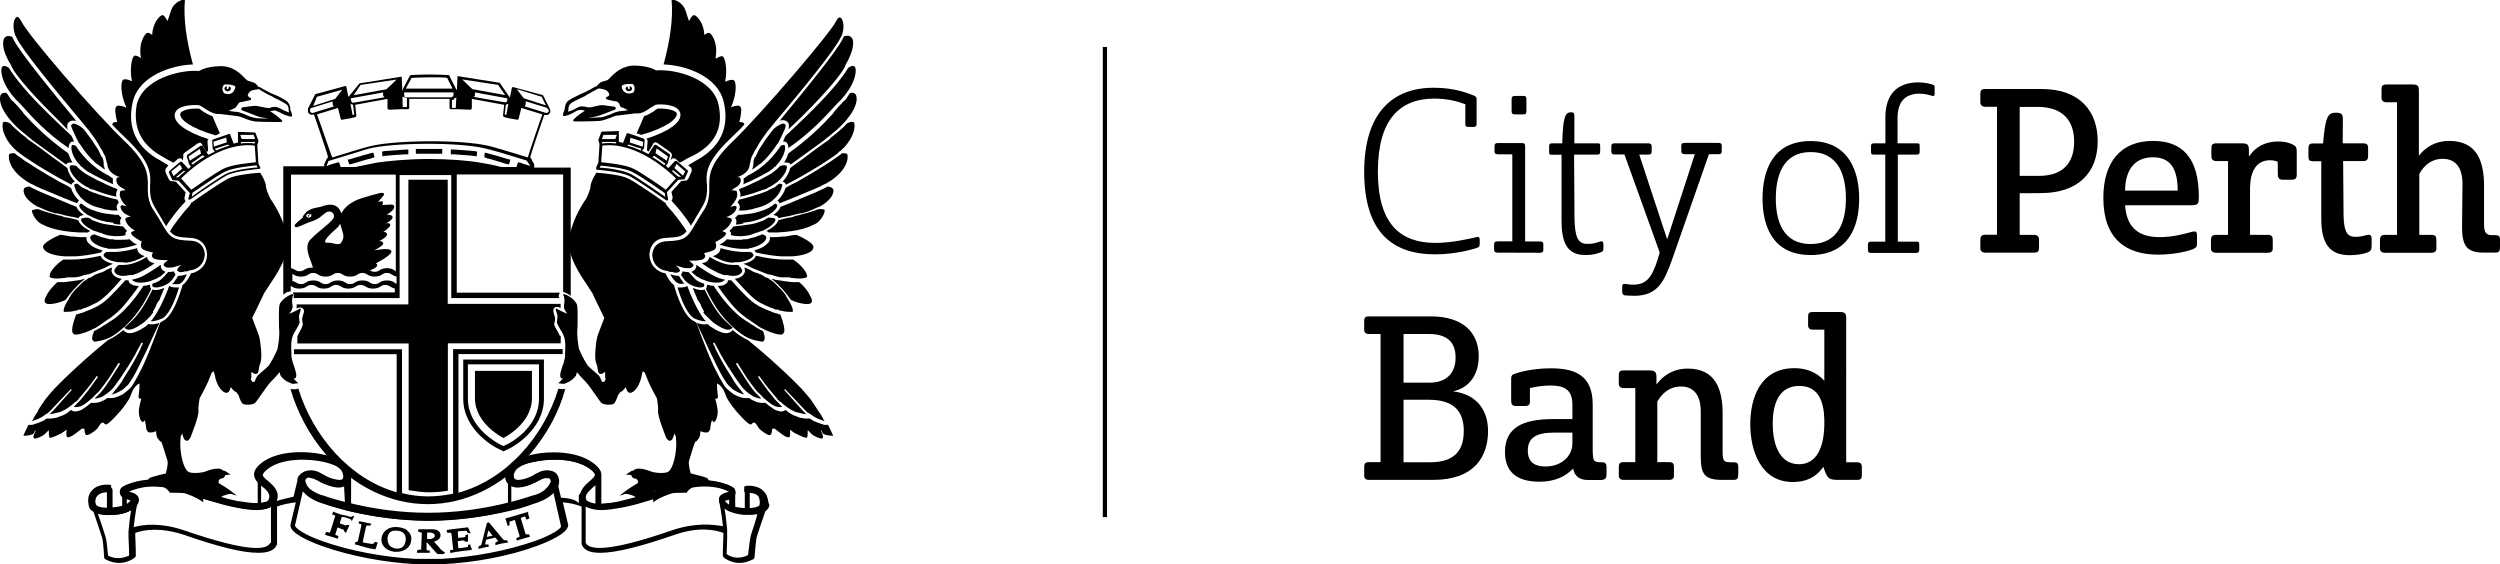 <?xml version="1.0" encoding="utf-8"?>
<!-- Generator: Adobe Illustrator 19.0.0, SVG Export Plug-In . SVG Version: 6.00 Build 0)  -->
<svg version="1.1" id="Layer_1" xmlns="http://www.w3.org/2000/svg" xmlns:xlink="http://www.w3.org/1999/xlink" x="0px" y="0px"
	 width="1772.3px" height="400px" viewBox="-785.5 343.3 1772.3 400" style="enable-background:new -785.5 343.3 1772.3 400;"
	 xml:space="preserve">
<style type="text/css">
	.st0{stroke:#000000;stroke-width:0.65;}
	.st1{stroke:#00A79D;stroke-linecap:round;}
</style>
<g>
	<g>
		<g>
			<path d="M259.2,411c1.9,0.8,2.1,1.3,2.1,3v17.2c0,1.3-0.5,2.1-2.1,2.1h-3.8c-1.6,0-2.1-0.5-2.1-2.1v-14c-5.1-1.9-12.3-4-22-4
				c-23.9,0-40,14.2-40,51.8c0,37.3,16.1,50.5,40.8,50.5c12.3,0,25-3.2,28.7-4c1.9-0.5,2.7-0.3,2.7,1.9v2.7c0,2.1-0.5,2.4-2.7,3.2
				c-2.7,0.8-14.2,4.3-29,4.3c-30.6,0-50.2-16.1-50.2-58.5c0-42.1,20.4-59.6,49.1-59.6C246.6,405.4,256.5,410,259.2,411z
				 M276.1,522.4c-1.3,0-2.4-0.5-2.4-2.1v-3.8c0-1.3,0.5-2.1,2.4-2.1h10.5v-61.7h-10.2c-1.3,0-2.4-0.5-2.4-2.1v-3.8
				c0-1.3,0.5-2.1,2.4-2.1H293c2.1,0,2.7,0.5,2.7,2.4v67.4h10.5c1.9,0,2.4,0.5,2.4,2.1v3.8c0,1.6-1.1,2.1-2.4,2.1L276.1,522.4
				L276.1,522.4z M286.1,413.7c0-1.9,0.8-2.4,2.7-2.4h5.4c1.9,0,2.4,0.5,2.4,2.4v8.3c0,1.9-0.5,2.4-2.4,2.4h-5.4
				c-1.9,0-2.7-0.5-2.7-2.4V413.7z M330.4,444.9h16.4c1.9,0,2.1,0.3,2.1,2.1v3.8c0,1.3-0.3,2.1-2.1,2.1h-16.4l0.3,45.6
				c0.3,12.1,2.1,17.7,8.9,17.7c4.6,0,6.7-0.8,8.9-1.6c1.9-0.5,2.7-0.3,2.7,1.9v2.7c0,1.9-0.5,2.7-2.1,3c-3,1.1-5.4,1.9-10.7,1.9
				c-13.2,0-16.9-9.1-16.9-24.7v-46.4h-6.7c-1.9,0-2.1-0.3-2.1-2.1V447c0-1.3,0.5-2.1,2.1-2.1h7.2c0.5-18,1.9-22,6.2-22
				c1.9,0,2.4,0.5,2.4,3V444.9L330.4,444.9z M376.5,452.6l19.9,60.4l19.6-60.4h-7.2c-1.3,0-2.4-0.5-2.4-2.1v-3.8
				c0-1.3,0.5-2.1,2.4-2.1h24.2c1.3,0,2.1,0.5,2.1,2.1v3.8c0,1.3-0.5,2.1-2.1,2.1h-7l-26.3,75.2c-5.4,14.8-9.9,25.2-26.6,25.2
				c-3.2,0-5.4-0.3-6.7-0.3c-1.1-0.3-1.9-0.8-1.9-2.7v-3c0-1.9,0.3-2.7,2.4-2.4c1.6,0.3,3.5,0.5,5.4,0.5c9.4,0,13.2-5.1,17.2-17.4
				l1.6-5.4l-25-69.5h-7.2c-1.3,0-2.1-0.5-2.1-2.1V447c0-1.3,0.5-2.1,2.1-2.1H383c1.3,0,2.4,0.5,2.4,2.1v3.8c0,1.3-0.5,2.1-2.4,2.1
				h-6.4L376.5,452.6z M498.1,524.1c-27.4,0-34.1-21.2-34.1-40c0-19.1,6.7-40.8,34.1-40.8s34.4,22,34.4,40.8
				C532.5,502.8,525.8,524.1,498.1,524.1z M498.1,516.3c20.1,0,25-16.6,25-32.2c0-15.8-4.8-33-25-33c-19.9,0-24.7,17.2-24.7,33
				C473.4,499.6,478.3,516.3,498.1,516.3z M559.9,444.9h13.4c1.9,0,2.1,0.3,2.1,2.1v3.8c0,1.3-0.3,2.1-2.1,2.1h-13.4v61.7H573
				c1.9,0,2.1,0.5,2.1,2.1v3.8c0,1.6-1.1,2.1-2.1,2.1h-32.2c-1.3,0-2.1-0.5-2.1-2.1v-3.8c0-1.3,0.5-2.1,2.1-2.1H551v-61.7H543
				c-1.6,0-2.1-0.3-2.1-2.1V447c0-1.3,0.3-2.1,2.1-2.1h8.1v-18.5c0-16.1,8.3-24.7,23.4-24.7c4.8,0,8.6,1.1,10.2,1.6
				c1.1,0.3,1.3,0.8,1.3,2.1v4.3c0,1.3-0.3,1.9-1.6,1.6c-1.6-0.5-5.1-1.6-9.1-1.6c-11.3,0-15.6,7-15.6,17.4v17.7H559.9z
				 M646.3,480.3v29.5h10.2c2.1,0,3.5,1.1,3.5,3.2v6.2c0,2.1-0.8,3.2-3.5,3.2h-34.6c-2.1,0-3.5-1.1-3.5-3v-6.2
				c0-2.1,0.8-3.5,3.5-3.5h8.3v-90.7h-8.3c-2.1,0-3.5-1.1-3.5-3.2v-6.2c0-2.1,0.8-3.2,3.5-3.2h40c27.1,0,39.7,15.8,39.7,37
				c0,22.6-14.2,36.8-40.3,36.8L646.3,480.3L646.3,480.3z M646.3,419.1v48.9h13.4c18,0,25.2-9.9,25.2-24.2
				c0-15.3-8.3-24.7-25.8-24.7H646.3L646.3,419.1z M721,488.6c1.1,17.7,11.5,22.8,24.4,22.8c9.9,0,18-2.4,23.1-3.8
				c2.7-0.5,3.5-0.3,3.5,2.7v5.4c0,2.4-0.5,3.2-3,4.3c-5.1,1.9-14.2,3.8-24.7,3.8c-22.6,0-38.7-11-38.7-40.3
				c0-25,12.1-40.3,35.2-40.3c20.9,0,32.5,12.1,32.5,39.7c0,5.1-0.8,5.9-5.1,5.9H721V488.6z M721,478.4h37.3
				c0-15.8-5.4-23.6-17.4-23.6C727.1,454.8,721.2,464.5,721,478.4z M829.2,458c-1.1-0.5-2.7-1.1-5.4-1.1c-9.7,0-14,7.8-14.2,19.3
				v33.6h12.6c2.7,0,3.5,1.1,3.5,3.5v6.2c0,2.1-1.3,3-3.5,3h-36.8c-2.1,0-3.5-1.1-3.5-3v-6.2c0-2.1,0.8-3.5,3.5-3.5h8.6v-52.3h-8.3
				c-2.1,0-3.5-1.1-3.5-3.2v-6.2c0-2.1,0.8-3.2,3.5-3.2h18c4.3,0,5.1,1.1,5.1,5.1v4.3c4.6-7,11.8-10.7,20.7-10.7
				c5.4,0,9.1,1.3,11.3,2.7c1.3,0.8,1.9,1.6,1.9,4.3v16.6c0,2.7-1.1,3.5-3.5,3.5h-6.7c-2.1,0-3.2-1.3-3.2-3.5L829.2,458L829.2,458z
				 M875.3,444.9h14.5c2.4,0,3.5,0.8,3.5,3.2v5.9c0,2.1-0.8,3.5-3.5,3.5h-14.2l0.3,38.7c0.3,10.2,1.9,15,8.3,15
				c3.8,0,6.2-0.8,8.1-1.3c2.1-0.5,3.5,0,3.5,2.7v5.1c0,2.7-0.8,3.8-3,4.6c-3.2,1.1-7.2,1.9-12.6,1.9c-14.5,0-20.1-8.6-20.1-25.8
				v-40.8h-5.9c-2.4,0-3.2-0.8-3.2-3.2v-5.9c0-2.1,0.5-3.5,3.2-3.5h7.2v-0.3c1.6-18.3,3.2-21.5,8.9-21.5c4.6,0,5.1,1.1,5.1,5.4
				L875.3,444.9L875.3,444.9z M960.2,473.6c0-10.7-4.3-17.7-14-17.7c-8.1,0-13.2,4.6-16.6,10.7v43.2h8.6c2.7,0,3.5,1.1,3.5,3.5v6.2
				c0,2.1-1.3,3-3.5,3h-33c-2.1,0-3.5-1.1-3.5-3v-6.2c0-2.1,0.8-3.5,3.5-3.5h8.6v-94h-7.5c-2.1,0-3.5-1.1-3.5-3.2v-6.2
				c0-2.1,0.8-3.2,3.5-3.2H925c3.5,0,4.3,1.1,4.3,4.3v46.2c4.6-5.9,11.5-10.5,21.5-10.5c19.9,0,24.7,14.8,24.7,31.9v27.4
				c0,6.2,1.9,7.5,5.9,7.5h1.9c2.4,0,3.5,0.5,3.5,3.5v4.6c0,3.2-0.5,4.3-3.5,4.3h-7.8c-11.8,0-15.6-4.3-15.6-18L960.2,473.6
				L960.2,473.6z"/>
		</g>
		<g>
			<path d="M185,683.5c-2.3,0-3.4-1-3.4-3.1v-6.1c0-2.3,0.8-3.4,3.4-3.4h8.2v-90.8H185c-2.3,0-3.4-1-3.4-3.2v-6.1
				c0-2.3,0.8-3.2,3.4-3.2h43.8c23.4,0,34,11.9,34,28.3c0,12.9-6.6,22.4-18.2,24.8c18.2,2.4,24.8,14.8,24.8,28.2
				c0,18-9.7,34.6-38.8,34.6H185z M209.5,580.1v34.5h18.2c12.7,0,18.7-7.2,18.7-17.9s-6-16.6-18.7-16.6H209.5z M209.5,626.7V671h19
				c19.6,0,23.7-11.1,23.7-22.2c0-10.6-4-22.1-24.5-22.1H209.5z"/>
			<path d="M343.7,664.2c0,6,1,6.8,5.8,6.8h1c1.9,0,2.9,1,2.9,3.4v5.2c0,2.9-1.1,4-4.5,4h-8.2c-6.3,0-9.8-2.4-11-8.1
				c-5.2,5.5-12.9,9.3-23.8,9.3c-15.6,0-24.5-6.6-24.5-20.9c0-17.4,12.4-23.5,34.1-23.5h13.7V630c0-11.6-7.2-13.4-15.9-13.4
				c-4.8,0-9.8,0.8-14.2,1.8v9.3c0,2.6-1,3.4-3.1,3.4h-7.1c-2.1,0-3.1-1.3-3.1-3.4V612c0-1.9,0.3-3.1,2.6-3.7
				c1.9-0.8,11.9-3.9,25.6-3.9c17.4,0,29.6,5.2,29.6,25.6V664.2z M310,674c11.9,0,19.2-7.7,19.2-16.3V650H316
				c-12.2,0-18.4,3.5-18.4,12.7C297.6,671.8,303.6,674,310,674z"/>
			<path d="M389.4,627.9v43h8.4c2.6,0,3.4,1.1,3.4,3.4v6.1c0,2.1-1.1,3.1-3.4,3.1h-32.2c-2.3,0-3.5-1-3.5-3.1v-6.1
				c0-2.3,0.8-3.4,3.5-3.4h8.2v-52.5h-8.2c-2.3,0-3.5-1-3.5-3.2v-6.1c0-2.3,0.8-3.2,3.5-3.2h17.9c4.3,0,5.3,1,5.3,5v5
				c4.5-6.1,11.6-11.3,22.1-11.3c19.8,0,24.8,14.7,24.8,31.9v26.9c0,7.1,1.1,7.6,5.8,7.6h1.9c2.4,0,3.4,0.6,3.4,3.5v4.7
				c0,3.2-0.5,4.3-3.4,4.3h-7.7c-12.9,0-15.5-3.9-15.5-16.9V635c0-10.6-4.3-17.7-14-17.7C398.1,617.3,393,622,389.4,627.9z"/>
			<path d="M455.3,644.1c0-18.8,7.2-39.8,31.2-39.8c7.7,0,15.3,2.3,21.3,8.9v-36.2h-8.1c-2.3,0-3.4-1-3.4-3.2v-6.1
				c0-2.3,0.6-3.2,3.4-3.2h19.3c3.4,0,4.3,1.1,4.3,4.2V671h7.7c2.1,0,3.4,1,3.4,3.2v6.1c0,2.3-0.8,3.2-3.4,3.2h-12.6
				c-7.4,0-8.4-0.5-11.3-9.3c-5.6,8.1-13,10.8-21.7,10.8C462.7,685,455.3,662.6,455.3,644.1z M471.2,643.7
				c0,12.1,3.5,28.7,18.7,28.7c9.5,0,17.4-7.2,17.9-27.5v-4.2c-0.3-11.1-3.2-23.8-17.6-23.8C474.9,616.8,471.2,630.8,471.2,643.7z"
				/>
		</g>
	</g>
	<rect x="-3.7" y="376.6" width="3" height="333.3"/>
	<g>
		<g>
			<g>
				<path d="M-244.6,692.3c-3.8-4.6-11-3.8-11.4-3.8c-0.8,0-1.5,0.8-1.5,1.9v14.1c-0.4,0-1.1,0-1.5,0c-1.9,0-3.8-0.4-5.3-1.1v-10.7
					l0,0c0-0.4,0-0.8,0-1.1c0-0.4-0.4-0.8-0.4-1.5l0,0c0,0,0-0.4-0.4-0.4c0,0,0,0-0.4-0.4l0,0c-0.8-0.4-15.6-11-43.4-1.1
					c-26.3,9.1-41.5,12.6-50.3,12.6v-20.6v-0.4c0-2.7-1.9-5.3-6.1-8c-10.7-7.6-30.1-8-43.4-5c-4.6,1.1-12.6,3.8-15.2,8.8
					c-1.1,2.3-1.5,4.2-1.5,6.1l0,0v20.2c-17.9,4.2-37.7,6.9-55.6,6.9s-37.7-2.7-55.6-6.9V682l0,0c0-1.9-0.4-3.8-1.5-6.1
					c-2.7-5-10.7-7.6-15.2-8.8c-13.3-3.4-32.8-2.7-43.4,5c-4.2,2.7-6.1,5.3-6.1,8v0.4V701c-8.8,0-24-3.4-50.3-12.6
					c-29-9.5-44.2,0.8-44.6,1.1l0,0c0,0,0,0-0.4,0.4c0,0,0,0-0.4,0.4l0,0c-0.4,0.4-0.4,0.8-0.4,1.5c0,0.4,0,0.8,0,1.1l0,0v10.7
					c-1.5,0.4-3.4,0.8-5.3,1.1c-0.4,0-1.1,0-1.5,0v-14.1c0-0.8-0.8-1.5-1.5-1.9c-0.4,0-7.6-0.8-11.4,3.8c-2.3,2.7-2.7,6.5-1.5,11
					l0,0l0,0c0,0,5.7,16.8,6.9,20.6c1.1,3.8,1.5,14.1,1.5,14.1c0,0.8,0.4,1.1,0.8,1.5c3.4,1.9,6.9,2.7,9.9,2.7c6.5,0,11-3.8,11-3.8
					c0.4-0.4,0.8-0.8,0.8-1.5c0,0,0-5-0.4-14.1c0-0.8,0-1.1,0-1.9c6.1-2.3,17.9-4.2,35,1.5c24,8.4,41.1,12.6,52.2,12.6
					c7.6,0,11.8-1.9,13.3-6.1c0-0.4,0-0.4,0-0.8v-25.9c3.8-1.5,8.4-2.3,13.3-3l-3.8,16v0.4c0,5.7,13.7,11.4,22.1,14.5
					c20.2,7.2,44.6,11.8,67.4,13h17.9c22.9-1.1,47.6-5.7,67.4-13c8-3,21.7-8.8,22.1-14.5v-0.4l-3.8-16c5,0.4,9.5,1.5,13.3,3v25.9
					c0,0.4,0,0.4,0,0.8c1.5,4.2,5.7,6.1,13.3,6.1c10.7,0,27.8-4.2,52.2-12.6c17.1-6.1,29-3.8,35-1.5c0,0.8,0,1.5,0,1.9
					c-0.4,9.1-0.4,14.1-0.4,14.1c0,0.4,0.4,1.1,0.8,1.5c0,0,4.6,3.8,11,3.8c3,0,6.1-0.8,9.9-2.7c0.4-0.4,0.8-0.8,0.8-1.5
					c0,0,0.8-10.3,1.5-14.1c1.1-3.8,6.9-20.2,6.9-20.6l0,0l0,0C-241.5,698.7-242.3,695.3-244.6,692.3z M-247.2,694.9
					c1.5,1.5,1.9,4.2,0.8,7.6c-0.8,1.1-3.8,1.9-7.6,2.3v-12.6C-252.2,692.3-248.8,692.6-247.2,694.9z M-272.8,698.3
					c0-0.4,0.4-0.8,2.7-1.5c0.4,0,1.1-0.4,1.5-0.4v5.7C-270.5,701-272,699.9-272.8,698.3z M-369.9,698c0-0.4-0.4-0.4-0.4-0.8
					c-1.1-3.4,1.1-5.7,5-8.8c0.8-0.4,1.1-1.1,1.9-1.5l0,0v14.5C-366.8,700.6-368.8,699.5-369.9,698L-369.9,698z M-422.8,687.7
					c1.5,0.8,3.4,1.1,5.7,0.8l0,0c1.5,0,3-0.4,4.6-0.8l0,0c0.8-0.4,1.5-0.4,2.3-0.8h0.4c0.8-0.4,1.5-0.8,2.3-1.1h0.4
					c0.8-0.4,1.9-0.8,2.7-1.5c0.4-0.4,1.1-0.4,1.5-0.8c0,0,0.4,0,0.4-0.4c0.4,0,0.8-0.4,0.8-0.4h0.4c0.4,0,0.4,0,0.8-0.4h0.4
					c0.4,0,0.8,0,0.8,0s0,0,0.4,0s0.8,0,0.8,0l0,0c0.4,0,0.4,0,0.8,0c0,0,0,0,0.4,0h0.4h0.4c0,0,0,0,0.4,0l0.4,0.4c0,0,0,0,0.4,0.4
					c0,0,0,0,0,0.4c0,0,0,0.4,0.4,0.4c0,0,0,0,0,0.4v0.4c0,0,0,0,0,0.4c0,0.4,0,0.4,0,0.8c-0.4,2.3-2.7,5.7-8,8.8c0,0-0.4,0-0.4,0.4
					c-0.4,0-0.4,0.4-0.8,0.4s-0.8,0.4-1.1,0.4h-0.4c-0.4,0.4-1.1,0.4-1.5,0.8c-1.1,0.4-2.7,0.8-3.8,1.5c-1.1,0.4-1.9,0.8-3,0.8
					c-0.4,0-0.8,0.4-1.1,0.4c-1.1,0.4-2.7,0.8-4.2,1.1l0,0c-1.5,0.4-2.7,0.8-4.2,1.1l0,0v-13.7H-422.8z M-540.9,701
					c-1.5-0.4-2.7-0.8-4.2-1.1l0,0c-1.5-0.4-2.7-0.8-4.2-1.1c-0.4,0-0.8-0.4-0.8-0.4c-1.1-0.4-1.9-0.8-3-1.1
					c-1.5-0.4-2.7-0.8-3.8-1.5c-0.4-0.4-1.1-0.4-1.5-0.8h-0.4c-0.4,0-0.8-0.4-1.1-0.4c-0.4,0-0.4-0.4-0.8-0.4c0,0-0.4,0-0.4-0.4
					c-0.4-0.4-0.8-0.4-1.1-0.8l0,0c-4.2-2.3-6.1-5.3-6.9-7.6l0,0V685l0,0c0-0.4,0-0.4,0-0.8c0,0,0,0,0-0.4v-0.4c0,0,0,0,0-0.4
					c0,0,0-0.4,0.4-0.4v-0.4c0,0,0,0,0.4-0.4l0.4-0.4c0,0,0,0,0.4,0h0.4h0.4c0,0,0,0,0.4,0c0.4,0,0.4,0,0.8,0l0,0c0.4,0,0.8,0,0.8,0
					l0,0c0.4,0,0.8,0,0.8,0h0.4c0.4,0,0.8,0,0.8,0.4h0.4c0.4,0,0.8,0.4,0.8,0.4s0.4,0,0.4,0.4c0.4,0.4,1.1,0.4,1.5,0.8
					c0.8,0.4,1.9,0.8,2.7,1.5c0,0,0.4,0,0.4,0.4c0.8,0.4,1.5,0.8,2.3,1.1h0.4c0.8,0.4,1.5,0.8,2.3,0.8l0,0c0.8,0.4,1.5,0.4,2.3,0.8
					l0,0c0.8,0,1.5,0.4,2.3,0.4l0,0c2.3,0,4.2,0,5.3-0.8L-540.9,701L-540.9,701z M-598.5,688.1c3.8,3.4,6.1,5.7,5,8.8
					c0,0.4-0.4,0.4-0.4,0.8l0,0c-1.1,1.5-3,2.7-6.5,3v-14.5l0,0C-599.6,687.3-599.2,687.7-598.5,688.1z M-695.6,696.4
					c0.4,0,1.1,0.4,1.5,0.4c2.3,0.8,2.7,0.8,2.7,1.5c-0.8,1.5-2.3,2.7-4.2,3.8V696.4z M-716.6,694.9c1.9-2.3,5-2.7,6.9-2.7v12.6
					c-3.8-0.4-6.9-1.1-7.6-2.3C-718.5,699.1-718.1,696.4-716.6,694.9z M-708.9,737.2c-0.4-2.7-0.8-10.7-1.9-13.7
					c-0.8-2.7-3.4-10.7-5.3-16c3.4,1.1,7.6,1.1,11.8,0.8c5-0.4,8.8-1.5,11.8-3.4c-0.8,4.2-1.5,9.9-1.9,15.2v0.4c0,1.1,0,2.3,0,3.4
					c0.4,6.9,0.4,11.4,0.4,13.3C-695.6,737.6-701.3,741-708.9,737.2z M-593.9,728.1c-2.3,5-14.5,7.2-61-8.8
					c-16.8-5.7-29-4.2-35.8-2.3c0.8-8.4,2.7-17.9,2.7-17.9l0,0l0,0c0.8-4.2-3.4-5.3-5.3-5.7c-0.8,0-2.3-0.8-2.3-1.1l0,0
					c2.3-1.5,16.4-8.8,40-0.4c25.1,8.8,42.3,13,53,12.6c0,0,0,0,0.4,0l0,0c2.7,0,5-0.4,6.9-1.1c0,0,0,0,0.4,0c0.4,0,0.8-0.4,1.1-0.8
					c0,0,0,0,0.4,0v25.5H-593.9z M-590.1,698.7V698v-0.4v-0.4v-0.4v-0.4v-0.4v-0.4v-0.4v-0.4v-0.4v-0.4v-0.4v-0.4c0,0,0-0.4-0.4-0.4
					v-0.4c0,0,0-0.4-0.4-0.4c0,0,0-0.4-0.4-0.4l-0.4-0.4c0,0,0-0.4-0.4-0.4l-0.4-0.4c0,0,0-0.4-0.4-0.4l-0.4-0.4c0,0,0,0-0.4-0.4
					l-0.4-0.4c0,0,0,0-0.4-0.4l-0.4-0.4c0,0,0,0-0.4-0.4l-0.4-0.4c0,0,0,0-0.4-0.4l-0.4-0.4l0,0c-0.4-0.4-0.4-0.4-0.8-0.8
					c-0.4-0.4-0.4-0.4-0.8-0.8l0,0c-0.4-0.4-0.4-0.4-0.8-0.8c0,0,0,0-0.4,0l-0.4-0.4c0,0,0,0-0.4-0.4l-0.4-0.4c0,0,0,0-0.4-0.4
					l-0.4-0.4c0,0,0,0,0-0.4c0,0,0-0.4-0.4-0.4c0,0,0,0,0-0.4v-0.4v-0.4v-0.4l0,0c0-1.5,1.5-3.4,4.6-5.3c9.9-6.9,27.8-7.2,40.8-4.2
					c6.9,1.5,11.4,4.2,13,6.9c0.8,1.5,1.1,3,1.1,4.2l0,0c0,1.1-0.4,1.9-1.1,2.3c-1.1,0.8-3,0.8-5.3,0.4c0,0,0,0-0.4,0
					c-0.4,0-1.1-0.4-1.9-0.4h-0.4c-0.8,0-1.1-0.4-1.9-0.8h-0.4c-0.8-0.4-1.5-0.8-2.3-1.1c0,0,0,0-0.4,0c-0.8-0.4-1.9-0.8-2.7-1.5
					c-0.8-0.4-1.1-0.8-1.9-0.8c-0.4,0-0.8-0.4-1.1-0.4s-0.4,0-0.8-0.4c-0.4,0-0.8-0.4-1.5-0.4h-0.4c-0.4,0-0.8,0-1.1-0.4h-0.4
					c-0.4,0-0.8,0-1.1,0h-0.4c-0.4,0-0.8,0-1.1,0h-0.4c-0.4,0-0.4,0-0.8,0.4h-0.4c-0.4,0-0.4,0.4-0.8,0.4c0,0-0.4,0-0.4,0.4
					c0,0,0,0-0.4,0l0,0l0,0c0,0-0.4,0-0.4,0.4l-0.4,0.4c0,0,0,0-0.4,0.4l-0.4,0.4l0,0c-0.8,0.8-1.1,1.9-1.1,3l0,0v0.4l0,0l-2.7,11.4
					C-580.9,696.4-585.9,697.2-590.1,698.7z M-406.5,726.9c-19.8,6.9-43.8,11.4-66.3,12.6h-17.9c-22.5-1.1-46.9-5.7-66.3-12.6
					c-13-4.6-19-9.1-19.4-11l3.8-16.4l0,0l1.9-8.4c1.5,1.9,3.4,3.8,6.5,5.3l0,0c0.4,0.4,1.1,0.8,1.9,1.1l0,0
					c0.4,0.4,1.1,0.4,1.5,0.8c0,0,0.4,0,0.4,0.4c0.8,0.4,1.1,0.4,1.9,0.8l0,0c6.1,2.3,12.2,3.8,18.7,5.7l0,0l0,0
					c18.7,4.6,39.2,7.2,57.9,7.2c18.7,0,39.2-2.7,57.5-7.2l0,0l0,0c6.5-1.5,13-3.4,18.7-5.7c0.8-0.4,1.5-0.4,1.9-0.8
					c0,0,0.4,0,0.4-0.4c0.4-0.4,1.1-0.4,1.5-0.8l0,0c0.8-0.4,1.1-0.8,1.9-1.1l0,0c2.7-1.5,5-3.4,6.5-5.3l5.7,25.1
					C-387.4,717.8-393.5,722.3-406.5,726.9z M-387.8,696.1l-2.7-11.4l0,0c0-1.5-0.8-3-1.9-4.2l0,0c-0.4-0.4-0.4-0.4-0.8-0.8
					c0,0,0,0-0.4,0l0,0c0,0-0.4,0-0.4-0.4c-0.4,0-0.4-0.4-0.8-0.4c0,0-0.4,0-0.8,0s-0.4,0-0.8-0.4h-0.4c-0.4,0-0.8,0-0.8,0h-0.4
					c-0.4,0-0.8,0-1.1,0h-0.4c-0.4,0-0.8,0-1.1,0.4c-0.4,0-0.4,0-0.8,0s-0.8,0-1.1,0.4c-0.4,0-0.8,0.4-1.1,0.4
					c-0.4,0-0.4,0.4-0.8,0.4c-0.8,0.4-1.1,0.8-1.9,0.8c-0.8,0.4-1.9,1.1-2.7,1.5c0,0,0,0-0.4,0c-0.8,0.4-1.5,0.8-2.3,1.1h-0.4
					c-0.8,0.4-1.1,0.4-1.9,0.8h-0.4c-0.8,0-1.1,0.4-1.9,0.4c0,0,0,0-0.4,0c-2.7,0.4-4.2,0.4-5.3-0.4c-0.8-0.4-1.1-1.1-1.1-2.3l0,0
					c0-1.1,0.4-2.7,1.1-4.2c1.5-2.7,6.1-5.3,13-6.9c12.6-3,30.5-2.7,40.8,4.2c3,1.9,4.6,3.8,4.6,5.3l0,0v0.4v0.4v0.4v0.4
					c0,0,0,0.4-0.4,0.4c0,0,0,0,0,0.4l-0.4,0.4c0,0,0,0-0.4,0.4l-0.4,0.4c0,0,0,0-0.4,0.4l-0.4,0.4c0,0-0.4,0-0.4,0.4l-0.4,0.4
					c0,0,0,0-0.4,0.4c-0.4,0.4-0.4,0.4-0.8,0.8c-0.4,0.4-0.4,0.4-0.8,0.8l0,0l-0.4,0.4c0,0,0,0-0.4,0.4l-0.4,0.4c0,0,0,0-0.4,0.4
					l-0.4,0.4c0,0,0,0-0.4,0.4l-0.4,0.4c0,0,0,0-0.4,0.4l-0.4,0.4c0,0,0,0.4-0.4,0.4l-0.4,0.4c0,0,0,0.4-0.4,0.4l-0.4,0.4
					c0,0,0,0.4-0.4,0.4c0,0,0,0.4-0.4,0.4v0.4c0,0,0,0.4-0.4,0.4v0.4v0.4v0.4v0.4v0.4v0.4v0.4v0.4v0.4v0.4v0.4v0.4v0.8
					C-377.9,697.2-382.8,696.4-387.8,696.1z M-309.3,719.3c-46.1,16-58.7,13.7-61,8.8v-25.9c0,0,0,0,0.4,0c0.4,0.4,0.8,0.4,1.1,0.8
					c0,0,0,0,0.4,0c1.9,0.8,4.2,1.1,6.9,1.1l0,0c0,0,0,0,0.4,0c10.7,0.4,28.2-3.8,53-12.6c23.6-8.4,37.3-0.8,40,0.4l0,0
					c0,0.4-1.9,0.8-2.3,0.8c-2.3,0.4-6.1,1.5-5.3,5.7l0,0l0,0c0,0,1.9,9.5,2.7,17.9C-280.4,715.1-292.6,713.6-309.3,719.3z
					 M-253.3,723.1c-0.8,3.4-1.5,11-1.9,13.7c-7.6,3.8-13.3,0.8-15.2-0.8c0-1.9,0.4-6.1,0.4-13.3c0-1.1,0-2.3,0-3.4v-0.4
					c-0.4-5-1.1-11-1.9-15.2c3,1.9,6.9,3,11.8,3.4c3.8,0.4,8.4,0,11.8-0.8C-249.5,712.4-252.6,720.4-253.3,723.1z"/>
				<g>
					<g>
						<path d="M-539.4,709c-1.9-0.4-3.8-0.8-5-1.1c-1.1-0.4-1.9-0.8-3-1.1l-1.9-0.8l-0.8,1.9l1.9,0.8c0.4,0,0.4,0.4,0.4,0.4
							s0,0.4-0.4,1.1l-3,9.5c-0.4,0.8-0.4,1.1-0.4,1.1s-0.4,0-0.8,0l-1.9-0.4l-0.8,1.9l0.8,0.4c1.1,0.4,2.7,0.8,3.8,1.1
							c1.1,0.4,2.3,0.8,3.4,1.1l0.8,0.4l0.8-1.9l-1.9-0.8c-0.4,0-0.4-0.4-0.4-0.4s0-0.4,0.4-1.1l1.1-3.8c0.8,0,1.5,0.4,2.3,0.8
							c1.5,0.4,1.9,0.8,2.3,0.8v0.4v0.4l1.5,1.5l0.4-1.1c0-0.4,0-0.4,0.4-0.8c0-0.4,0-0.4,0.4-0.8c0-0.4,0-0.4,0.4-0.8
							c0-0.4,0-0.4,0.4-1.1l0.4-1.1h-2.3v0.4l0,0c-0.4,0-0.8-0.4-2.3-0.8c-0.8-0.4-1.5-0.4-2.3-0.8l1.5-4.6l0,0
							c0.8,0,1.9,0.4,2.7,0.4c0.8,0.4,2.7,1.1,3.4,1.1l1.1,1.5l0.4-1.1c0,0,0.4-0.8,0.8-1.5l0.4-0.8l-0.8-0.4
							C-536,710.2-537.5,709.8-539.4,709z"/>
					</g>
					<g>
						<path d="M-520.4,728.1c0,0.4-0.4,0.4-0.8,0.8c0,0,0,0-0.4,0l0,0c-0.8,0-2.7-0.4-5.3-0.8c-0.4,0-1.1-0.4-1.5-0.4l2.3-10.7
							c0.4-0.8,0.4-1.1,0.4-1.1s0.4,0,0.8,0h1.9l0.8-1.5h-0.8c-1.5-0.4-2.7-0.4-3.8-0.8c-1.1-0.4-2.7-0.4-3.8-0.8l-0.8,1.1l0.8,0.8
							h0.4c0.4,0,0.8,0.4,0.8,0.4s0,0.4,0,1.1l-2.3,10.3c0,0.4-0.4,0.4-0.4,0.8l-1.5,0.4l-0.4,1.5l1.5,0.4c0.4,0,1.1,0,1.5,0.4
							c0.8,0.4,1.9,0.4,3,0.8l2.7,0.8c1.5,0.4,3,0.8,4.2,0.8l1.5,0.4l0.4-0.4c0.4-0.8,0.8-2.3,1.1-3.4l0.4-1.1l-1.9-0.4
							L-520.4,728.1z"/>
					</g>
					<g>
						<path d="M-503.2,717c-6.5-0.8-11,2.7-11.8,7.6c-0.4,2.7,0.4,5,2.3,6.9c1.5,1.5,4.2,2.7,6.9,3c0.4,0,1.1,0,1.5,0
							c5.7,0,9.9-3.4,10.3-8c0.4-2.7-0.4-5-2.3-6.5C-497.5,718.2-500.2,717.4-503.2,717z M-497.9,726.5c-0.4,1.9-1.1,5.7-5.7,5.7
							c-0.4,0-0.8,0-1.1,0c-2.3-0.4-3.8-1.1-5-2.7c-0.8-1.5-1.1-3-1.1-5c0.4-1.9,1.1-5,5.3-5c0.4,0,0.8,0,1.1,0
							C-499.4,719.7-497.5,722.3-497.9,726.5z"/>
					</g>
					<g>
						<path d="M-472.8,733l-5-5.7c2.3-0.8,4.6-1.9,4.6-4.6c0-1.1-0.4-1.9-1.1-2.7c-1.1-1.1-2.7-1.5-5-1.5h-1.9c-0.8,0-1.9,0-2.7,0
							c-1.1,0-2.3,0-3,0h-1.9l-0.4,1.5l1.9,0.8c0.4,0,0.8,0,0.8,0s0,0.4,0,1.1l-0.4,9.9c0,1.1,0,1.1,0,1.1s0,0-0.8,0l-1.9,0.4
							l-0.4,1.9h1.9c0.8,0,1.9,0,2.7,0c1.1,0,2.3,0,3.8,0h0.8v-1.5l-2.3-0.4l0,0l0,0c0,0,0-0.4,0-1.1v-4.6l0.4,0.4
							c0.4,0.4,0.4,0.4,0.8,0.8l5,5.7l0.4,0.4c0.4,0.4,0.4,0.4,0.8,0.8l0.4,0.4h1.1c0.4,0,0.4,0,0.8,0h0.4c0.4,0,0.8,0,1.1,0h1.1
							l0.8-1.5h-0.8C-472,733.4-472.4,733.4-472.8,733z M-480,725.4c-0.8,0-1.5,0-2.3,0h-0.4l0,0v-4.6c0.4,0,0.8,0,1.5,0h0.4
							c1.1,0,1.9,0.4,2.7,0.8c0.8,0.4,0.8,1.1,0.8,1.9C-477.3,724.3-478.8,725-480,725.4z"/>
					</g>
					<g>
						<path d="M-451.8,730.7l-0.4-1.5l-1.5,0.4v0.4c0,1.1,0,1.1-0.4,1.1s-1.9,0.4-5,0.8c-0.4,0-1.1,0-1.5,0l-0.4-5
							c0.8,0,1.5,0,2.3-0.4c1.1,0,1.9,0,2.3,0c0,0,0,0.4,0.4,0.4v0.4h2.3v-0.8c0-0.4,0-0.8,0-0.8c0-0.4,0-0.4,0-0.8v-0.4
							c0-0.4,0-0.8,0-1.5V722l-1.9,0.8v0.4c0,0.4,0,0.8-0.4,0.8c-0.4,0-0.8,0.4-2.3,0.4c-0.8,0-1.5,0-2.3,0.4l-0.4-4.6
							c0.8-0.4,1.5-0.4,1.9-0.4h0.8c1.5,0,2.7-0.4,3.8,0c0,0,0,0.4,0.4,0.8v0.4l2.3,0.4l-1.9-4.2h-0.8c0,0-6.9,0.8-9.1,1.1
							c-1.1,0-1.9,0.4-3,0.4l-2.3,0.4l0.4,1.9h1.9h0.4h0.4c0,0,0,0.4,0.4,1.1l1.1,9.9c0,1.1,0,1.1,0,1.1s0,0-0.8,0l-1.5,0.4l0.4,1.9
							l1.5-0.4c0.8,0,1.1,0,1.9-0.4c1.1,0,2.3-0.4,3.4-0.4l2.3-0.4c1.5,0,3-0.4,4.6-0.4l1.5-0.4v-0.8
							C-451.4,731.9-451.4,731.5-451.8,730.7z"/>
					</g>
					<g>
						<path d="M-427.8,726.2L-427.8,726.2L-427.8,726.2c-0.4,0-0.8,0-0.8-0.4c-0.4-0.4-0.8-0.8-0.8-0.8l-9.5-11.4l-1.5,0.4v0.4
							c-0.4,1.5-0.8,3-1.1,4.2l-2.7,10.7c0,0-0.4,0.8-0.8,0.8l-1.1,0.4l-0.4,1.9l1.9-0.4c0.8,0,1.1-0.4,1.9-0.4
							c0.4,0,0.8-0.4,1.5-0.4l2.3-0.4l-0.4-1.5h-2.3l0,0l0,0c0-0.4,0.4-1.5,0.4-2.3l0.4-1.1l6.5-1.5l1.5,1.9c0,0,0.4,0.4,0.4,0.8
							h-0.4l-1.5,0.8v1.9l2.7-0.8c0.8,0,1.1-0.4,1.9-0.4s1.5-0.4,2.3-0.4l2.3-0.4l-1.1-1.5H-427.8z M-440.4,723.9l1.1-4.6l3,3.8
							L-440.4,723.9z"/>
					</g>
					<g>
						<path d="M-413.3,709.4l1.1,2.3l1.9-0.8v-0.8c-0.4-1.1-0.8-2.3-0.8-3.4V706l-0.8,0.4c-0.8,0.4-1.9,0.4-2.7,0.8
							c-0.8,0.4-1.9,0.4-2.7,0.8l-3.8,1.1c-0.8,0.4-1.9,0.4-2.7,0.8c-0.8,0.4-1.9,0.4-2.7,0.8l-0.8,0.4l0.4,0.8
							c0.4,1.1,0.8,2.3,1.1,3.4v0.8l1.5-0.4v-2.7c0,0,0,0,0.4,0l3.4-1.1c0,0.4,0.4,0.8,0.4,1.5l2.7,9.1c0.4,0.8,0.4,1.1,0.4,1.1l0,0
							c0,0,0,0-0.8,0.4l-1.9,1.1l0.8,1.5l0.8-0.4c1.1-0.4,2.7-0.8,3.8-1.1c1.1-0.4,2.3-0.8,3.8-1.1l0.8-0.4l-0.8-1.5h-1.9l0,0
							c-0.4,0-0.4,0-0.4,0s0-0.4-0.4-1.1l-2.7-9.1c0-0.4-0.4-1.1-0.4-1.5L-413.3,709.4L-413.3,709.4z"/>
					</g>
				</g>
			</g>
			<g>
				<path d="M-403.4,601.6V626c0,21-21.7,32-22.9,32.4l-2.3,1.1l-2.3-1.1c-0.8-0.4-22.9-11.4-22.9-32.4v-24.4H-403.4 M-400,598.2
					h-3.4h-50.3h-3.4v3.4V626c0,22.9,23.6,35,24.8,35.4l2.3,1.1l1.5,0.8l1.5-0.8l2.3-1.1c1.1-0.4,24.8-12.6,24.8-35.4v-24.4V598.2
					L-400,598.2z"/>
			</g>
			<g>
				<path d="M-408.4,606.2h-40.4v19.4c0,18.3,20.2,28.2,20.2,28.2s20.2-9.9,20.2-28.2L-408.4,606.2z"/>
			</g>
			<path d="M-388.6,581.4c-0.4-0.8-0.8-1.5-1.1-2.3c-2.3-3.8-3.4-5.7-2.7-7.2c0.4-1.1,0.4-2.7,0.4-3.4l-1.1-3.8l0,0
				c0-0.4-0.4-1.9,0.4-3c0.4-0.4,1.1-0.8,1.9-0.8c0.4,0,0.4,0,0.8,0s1.1,0.4,1.9,0.8v-3h-80v-88H-496v88.4h-79.2v3
				c0.8-0.4,1.1-0.8,1.9-0.8c0.4,0,0.8,0,0.8,0c0.8,0,1.1,0.4,1.9,0.8c0.8,1.1,0.8,2.3,0.4,3l0,0l-1.1,3.8c0,0.8,0,2.7,0.4,3.4
				c0.4,1.5-0.8,3.8-2.7,7.2c-0.4,0.8-0.8,1.5-1.1,2.3v5h78.9v104c5,0.8,9.5,1.5,14.5,1.5c4.6,0,8.8-0.4,13.3-1.1V586.7h80v-5.3
				H-388.6z"/>
		</g>
		<path d="M-385.1,619.1C-385.1,619.1-385.5,619.1-385.1,619.1c-1.1,0-1.9,0-3,0l0,0c-0.4,0-1.1,0-1.5-0.4
			c-10.3,33.9-36.6,64.4-70.9,73.9v-98.3h73.9c0-0.4,0-0.4,0-0.8c0-0.8,0-1.9,0-2.7l0,0h-77.7v102.5c-5.7,1.1-11.4,1.9-17.5,1.9
			c-6.5,0-12.6-0.8-18.7-2.3V590.9h-76.6l0,0c0,1.1,0,1.9,0,2.7c0,0.4,0,0.4,0,0.8h72.8v97.9c-33.5-9.5-59.4-40-69.7-73.5l0,0
			c-0.8,0-1.1,0.4-1.5,0.4l0,0c-1.1,0-1.9,0-2.7,0c0,0,0,0-0.4,0c-0.4,0-0.8,0-1.1-0.4c5,16.8,13.3,32.8,25.1,46.5
			c19.8,22.9,45.7,35.4,72.4,35.4s52.6-12.6,72.4-35.4c11.8-13.7,20.6-29.7,25.1-46.5l0,0C-384.4,619.1-384.8,619.1-385.1,619.1z"/>
		<path d="M-406.8,461.8c0-1.1,0-1.5,0-1.9l0,0c0,0,0-0.4-0.4-0.8c0,0,0-0.4-0.4-0.8l-0.4-0.4l0,0v-0.4l-0.8-1.5
			c0-0.4-0.8-0.8-0.8-1.1c0.4-2.7,8.4-25.5,9.9-30.1h0.4c0.4,0,0.8,0,0.8,0l0,0l0,0c0.4,0,0.8,0,1.1,0l0,0c0.4,0,0.4-0.4,0.8-0.4
			l0,0c0.4-0.4,0.4-0.4,0.8-0.8l0,0c0.4-0.4,0.4-0.8,0.4-0.8c0-0.4,0-0.8,0-1.1l0,0l0,0l0,0l0,0l0,0v-0.4l0,0V421c0,0,0-0.4-0.4-0.4
			v-0.4l0,0l-4.6-9.1c0-0.4-0.4-0.4-0.4-0.4l-21-5.7h-0.4l0,0l0,0l0,0l0,0l0,0c0,0,0,0.4-0.4,0.4l-1.5,7.6c0,0,0,0,0-0.4
			c0,0,0,0,0-0.4l-0.4-0.4l0,0l0,0l0,0l-6.5-9.5c0-0.4-0.4-0.4-0.8-0.4l-29-4.6h-0.4l0,0l0,0l0,0l0,0l0,0v0.4l-0.4,9.5l0,0
			c0,0,0-0.4-0.4-0.4l0,0l0,0l0,0l0,0l-5-9.9c0-0.4-0.4-0.4-0.8-0.4c0,0-6.9-0.4-13.3-0.4c-6.5,0-13,0.4-13,0.4
			c-0.4,0-0.8,0.4-0.8,0.4l-5,9.5l0,0c0,0,0,0,0,0.4l0,0l0,0v0.4l0,0c0,0,0,0.4-0.4,0.4l0,0l-0.4-9.5v-0.4l0,0l0,0l0,0l0,0l0,0h-0.4
			l0,0l0,0l-29,4.6c-0.4,0-0.4,0-0.8,0.4l-7.2,8.8l0,0l0,0l-0.4,0.4v0.4l0,0l-1.5-7.6c0,0,0-0.4-0.4-0.4l0,0l0,0l0,0l0,0l0,0h-0.4
			l-21,5.7c-0.4,0-0.4,0.4-0.4,0.4l-4.6,9.1l0,0c0,0.4-0.4,0.4-0.4,0.8l0,0v0.4v0.4c0,0,0,0,0,0.4l0,0l0,0l0,0c0,0.4,0,0.8,0,1.1
			l0,0l0,0c0,0.4,0.4,0.8,0.4,0.8l0,0c0.4,0.4,0.4,0.4,0.8,0.8l0,0c0.4,0,0.4,0.4,0.8,0.4l0,0c0.4,0,0.8,0,1.1,0l0,0l0,0
			c0.4,0,0.8,0,0.8,0h0.4c1.9,5.7,9.5,27.4,9.9,30.1c0,0.4-0.8,1.1-0.8,1.1l-0.4,0.4v0.4l-1.1,2.3c0,0.4,0,0.4-0.4,0.4
			c0,0.4,0,0.8,0,1.9h-29v91l0,0c0.4,0,0.4-0.4,0.8-0.8c0,0,0,0,0.4,0c0.4-0.4,0.8-0.4,1.1-0.8l0,0c0.4-0.4,0.8-0.4,1.1-0.4h0.4
			c0.4,0,0.8-0.4,1.1-0.4h0.4V546c0.4,0,0.4,0.4,0.8,0.4c1.1,0.8,2.7,1.5,5.3,1.5c2.7,0,4.2-0.8,5.3-1.5c1.1-0.8,1.9-1.1,3.4-1.1
			c1.5,0,2.3,0.4,3.4,1.1c1.1,0.8,2.7,1.5,5.3,1.5c2.7,0,4.2-0.8,5.3-1.5s1.9-1.1,3.4-1.1s2.3,0.4,3.4,1.1c1.1,0.8,2.7,1.5,5.3,1.5
			s4.2-0.8,5.3-1.5c1.1-0.8,1.9-1.1,3.4-1.1c1.5,0,2.3,0.4,3.4,1.1s2.7,1.5,5.3,1.5c2.7,0,4.2-0.8,5.3-1.5s1.9-1.1,3.4-1.1
			s2.3,0.4,3.4,1.1c0.8,0.4,1.9,1.1,3.4,1.5v2.7h-72.4c0.4,0,0.4,0.4,0.4,0.8c0,0.4,0.4,0.4,0.4,0.8v0.4v0.4v0.4v0.4
			c0,0.4,0,0.4-0.4,0.8h75.4v-87.2h36.6v87.2h76.6c-0.4-0.8-0.8-1.9,0-3c0-0.4,0.4-0.4,0.4-0.8h-73.1v-83.8h75.4v83.4h0.4
			c1.5,0.4,3.8,1.5,5,2.7v-91H-406.8z M-396.9,420.6C-396.9,420.6-396.9,421-396.9,420.6c0,0.4,0.4,0.4,0.4,0.8l0,0
			c0,0.4,0,0.4,0,0.8c-0.4,0.8-0.8,1.1-1.5,1.1h-0.4h-0.4l-1.1-0.4l0,0l-13.7-4.2l0,0l0.4-0.4c0,0,0,0,0-0.4s0.4-0.4,0.4-0.8
			s0-0.8,0-0.8s0,0,0-0.4c0-0.4,0-0.4,0-0.8l0,0l14.9,4.6l0,0C-397.7,420.3-397.3,420.3-396.9,420.6z M-401.5,411.9l3,6.1l-15.6-5
			c-1.1-1.5-3.4-4.2-5-6.5L-401.5,411.9z M-425.1,416.8l-1.5,8l-1.1-0.4l0.8-6.9l0,0c0.4,0,0.8,0,0.8-0.4l0,0
			C-425.5,417.2-425.1,417.2-425.1,416.8L-425.1,416.8z M-425.9,413C-425.9,413-425.9,413.4-425.9,413c0,0.4,0,0.4,0,0.8l0,0l0,0
			l0,0l0,0l0,0c0,0,0,0,0,0.4v0.4c0,0.4,0,0.4-0.4,0.8l0,0l-0.4,0.4c0,0,0,0-0.4,0h-0.4h-0.4l0,0l-21.7-3.8l0,0l0.4-0.4
			c0-0.4,0.4-0.4,0.4-0.8s0-0.8,0-0.8l0,0l0,0c0-0.4,0-0.4,0-0.8l0,0c0,0,0,0,0-0.4l0,0L-425.9,413L-425.9,413z M-432.4,403.5l5,7.2
			l-23.2-4.2c-1.5-1.5-4.6-4.2-7.2-6.9L-432.4,403.5z M-463.2,413c0.4,0,0.4-0.4,0.8-0.4l0,0l0.4-0.4l0,0l-0.4,7.6h-2.7v-5.7l0,0
			c0.4,0,0.8,0,0.8,0s0,0,0.4,0C-463.6,413-463.6,413-463.2,413L-463.2,413z M-493.7,398.5c1.5,0,7.2-0.4,12.6-0.4s10.7,0,12.6,0.4
			l3.8,7.6h-33.1L-493.7,398.5z M-499,410L-499,410c0-0.4,0-0.4,0-0.4l0,0l0,0c0-0.4,0-0.4,0-0.8l0,0l0,0l0,0l0,0l0,0l0,0l0,0h35
			l0,0l0,0l0,0l0,0l0,0l0,0l0,0c0,0,0,0.4,0,0.8l0,0c0,0,0,0,0,0.4l0,0v0.4c0,1.1-0.8,1.9-1.9,1.9h-0.8h-30.5h-0.8
			c-0.4,0-0.4,0-0.8,0C-498.7,411.1-499,410.7-499,410L-499,410z M-500.2,411.5c0,0.4,0.4,0.4,0.4,0.4l0,0c0.4,0.4,0.4,0.4,0.8,0.4
			l0,0c0.4,0,0.4,0.4,0.8,0.4c0,0,0,0,0.4,0c0.4,0,0.4,0,0.8,0l0,0v6.5h-3L-500.2,411.5L-500.2,411.5z M-529.9,403.5l25.5-3.8
			c-2.7,2.7-5.7,5.7-7.2,6.9l-23.2,4.2L-529.9,403.5z M-536.8,414.2L-536.8,414.2c0-0.4,0-0.4,0-0.4v-0.4V413l0,0l22.9-4.2l0,0v0.4
			l0,0v0.4c0,0.4,0,0.8,0,1.1s0,0.8,0.4,0.8c0,0.4,0.4,0.4,0.4,0.8l0,0l-21.7,3.8c0,0,0,0-0.4,0h-0.4
			C-536,416.1-536.4,415.3-536.8,414.2C-536.8,414.5-536.8,414.5-536.8,414.2L-536.8,414.2C-536.8,414.5-536.8,414.2-536.8,414.2
			L-536.8,414.2L-536.8,414.2z M-537.1,416.8c0.4,0.4,0.4,0.4,0.8,0.4l0,0c0.4,0,0.8,0.4,1.1,0.4l0,0l0.8,6.9l-1.1,0.4L-537.1,416.8
			L-537.1,416.8z M-560.8,411.9l17.9-5c-1.5,1.9-3.8,5-5,6.5l-15.6,5L-560.8,411.9z M-562.3,422.9l-1.1,0.4c-0.4,0-0.4,0-0.8,0
			c-0.8,0-1.1-0.4-1.5-1.1c0-0.4,0-0.4,0-0.8l0,0V421c0,0,0,0,0-0.4c0.4-0.4,0.4-0.8,1.1-0.8l0,0l14.9-4.6l0,0c0,0.4,0,0.4,0,0.8
			c0,0,0,0,0,0.4s0,0.8,0,0.8c0,0.4,0.4,0.4,0.4,0.8c0,0,0,0,0,0.4l0.4,0.4l0,0L-562.3,422.9L-562.3,422.9z M-560.8,424.4l14.9-4.6
			l1.9,7.6c0,0.4,0.4,0.8,0.8,0.8l0,0l6.5-1.1l0,0l3-0.8c0.4,0,0.8-0.4,0.8-1.1l-0.8-7.6l22.9-4.2v6.5c0,0.4,0,0.4,0.4,0.8
			c0,0,0.4,0.4,0.8,0.4l0,0l8.8-0.4h4.6c0.4,0,0.8-0.4,0.8-0.8v-6.5h28.6v6.5c0,0.4,0.4,0.8,0.8,0.8h5l8.8,0.4l0,0
			c0.4,0,0.4,0,0.8-0.4c0,0,0.4-0.4,0.4-0.8v-6.5l22.9,4.2l-0.8,7.6c0,0.4,0.4,0.8,0.8,1.1l3,0.8l0,0l6.5,1.1l0,0
			c0.4,0,0.8-0.4,0.8-0.8l1.9-7.6l14.9,4.6c-1.5,3.8-9.9,28.6-10.3,30.5c-8.8-2.7-22.5-6.9-27-8c-20.2-5-67.8-4.2-84.6,0
			c-5,1.1-19.4,5.7-27,8l0,0C-550.8,453.4-559.2,428.3-560.8,424.4z M-504.4,544.4c-0.8,0-1.1-0.4-1.5-0.8c-1.1-0.8-2.7-1.5-5.3-1.5
			c-2.7,0-4.2,0.8-5.3,1.5c-1.1,0.8-1.9,1.1-3.4,1.1s-2.3-0.4-3.4-1.1c-1.1-0.8-2.7-1.5-5.3-1.5c-2.7,0-4.2,0.8-5.3,1.5
			c-1.1,0.8-1.9,1.1-3.4,1.1s-2.3-0.4-3.4-1.1c-1.1-0.8-2.7-1.5-5.3-1.5s-4.2,0.8-5.3,1.5c-1.1,0.8-1.9,1.1-3.4,1.1
			s-2.3-0.4-3.4-1.1c-1.1-0.8-2.7-1.5-5.3-1.5s-4.2,0.8-5.3,1.5c-1.1,0.8-1.9,1.1-3.4,1.1s-2.3-0.4-3.4-1.1
			c-0.8-0.4-1.5-0.8-2.7-1.1v-5c0.4,0,0.4,0.4,0.8,0.4c1.1,0.8,2.7,1.5,5.3,1.5s4.2-0.8,5.3-1.5c1.1-0.8,1.9-1.1,3.4-1.1
			s2.3,0.4,3.4,1.1c1.1,0.8,2.7,1.5,5.3,1.5c2.7,0,4.2-0.8,5.3-1.5c1.1-0.8,1.9-1.1,3.4-1.1c1.5,0,2.3,0.4,3.4,1.1
			c1.1,0.8,2.7,1.5,5.3,1.5s4.2-0.8,5.3-1.5s1.9-1.1,3.4-1.1s2.3,0.4,3.4,1.1s2.7,1.5,5.3,1.5s4.2-0.8,5.3-1.5
			c1.1-0.8,1.9-1.1,3.4-1.1c1.5,0,2.3,0.4,3.4,1.1c0.8,0.4,1.9,1.1,3.4,1.5L-504.4,544.4L-504.4,544.4z M-547.4,505.6
			c1.5-1.1,2.7-2.7,3-3.8c0.8,3,2.3,6.9,2.3,8.4c0.4,2.3-1.5,5.7-2.7,6.1c-1.5,0.4-3.8-0.4-6.1-0.8c-1.9-0.4-3.8,0.4-4.2-0.8
			C-555,513.6-553.9,511.3-547.4,505.6z M-504.4,535.7c-0.8,0-1.1-0.4-1.5-0.8c-1.1-0.8-2.7-1.5-5.3-1.5s-4.2,0.8-5.3,1.5
			s-1.9,1.1-3.4,1.1s-2.3-0.4-3.4-1.1l0,0c2.3-0.8,4.2-1.5,5-3s-0.8-1.9-0.8-1.9s12.2-6.1,11-8.8c-1.1-2.7-12.2-0.4-12.2-0.4
			s6.9-3.4,6.5-5c-0.4-1.9-3-1.5-3-1.5s6.1-3,5.7-5c-0.4-1.9-2.7-1.5-2.7-1.5s5-3.4,5-5c0-1.9-3-1.1-3-1.1s5-2.7,4.6-4.6
			c-0.4-1.9-4.2-1.5-4.2-1.5s5-3,5.3-5s-0.8-2.3-2.3-2.3c-1.5,0-6.1,0.4-6.1,0.4s0.8-1.5,0.4-2.3c-0.8-0.8-3.4,0-3.4,0
			s1.5-1.5,3-3.4c3-3,0-3-1.1-3c-1.5,0.4-13.7,3.4-18.3,5.7c-3.4,1.9-7.2,4.2-9.5,8.8c-0.8-1.5-1.1-2.3-1.9-3.4
			c-3-3.8-8.4-2.7-10.7-1.9c-2.3,1.1-5.7,1.1-8.8,2.3c-2.7,1.1-3.8,2.3-5,3.8c-0.8,0.8-1.1,2.3-1.1,2.3s-5.7,4.6-5.7,5.3
			s0,1.1,0.8,1.5s4.6-1.5,6.5-2.3c1.5-0.8,5-1.9,5-1.9s2.3-0.8,4.2-1.9c1.9-1.1,4.6-3.8,6.1-4.6c1.5-0.8,5-0.8,5.3,2.7
			c0.4,3.4-9.9,9.5-16.8,16.8c-5,5.3,0.4,14.5,1.5,18.7c0,0.4,0.4,0.8,0.4,1.1c-0.4,0-0.4,0-0.8,0c-2.7,0-4.2,0.8-5.3,1.5
			s-1.9,1.1-3.4,1.1s-2.3-0.4-3.4-1.1c-0.8-0.4-1.5-0.8-2.7-1.1v-66.3h74.3v68.6H-504.4z M-566.8,494.9c0.8-0.4,0.8,0.4,0.4,0.8
			c0,0-0.4,0-0.8,0.4l0,0c0,0,0,0,0,0.4l0,0c0,0.4,0.4,0.4,0.4,0.4s0.4,0,0.4-0.4l0,0c0-0.4,0-0.4,0.4-0.8c0-0.4,0.8-0.8,1.1-0.4
			c0.4,0.4,0,1.1,0,1.5c-0.4,0.4-1.1,0.8-1.5,0.8s-0.4,0-0.8,0c-0.4-0.4-1.1-0.8-1.1-1.1s0-0.4,0-0.8
			C-568,495.7-567.6,494.9-566.8,494.9z M-409.5,461c-1.9-0.8-4.2-1.1-6.9-2.3l-1.9-0.4l-1.1,3.4l0,0h-10.7
			c-5.7-1.5-10.3-2.3-14.5-3c-7.6-1.5-22.5-2.7-37-2.7c0,0,0,0-0.4,0c-14.1,0-29.7,1.5-37,2.7c-4.2,0.8-8.8,1.9-14.5,3H-544
			l-1.1-3.4l-1.9,0.4c-2.7,0.8-5,1.5-6.9,2.3l0,0c0-0.4,0-0.4,0-0.4l1.1-2.7v-0.4c0,0,23.6-7.2,28.6-8.8c16-4.2,63.6-5,83.4,0
			c5,1.1,21.3,6.1,28.6,8.4l0.8,1.1l0,0L-409.5,461C-409.5,460.6-409.5,460.6-409.5,461L-409.5,461z"/>
		<g>
			<path d="M-536,459.5c6.5-1.9,11-3.4,13.3-3.8c0.4,0,0.8,0,0.8-0.4l1.9-0.4l-0.8-3.4l-1.9,0.4c-0.4,0-0.8,0-1.1,0.4
				c-2.3,0.4-6.9,1.9-13.3,3.8l-1.9,0.4l1.1,3.4L-536,459.5z"/>
			<path d="M-512.8,453.8c4.2-0.4,9.1-0.8,14.9-1.1h1.9v-3.4h-1.9c-5.7,0.4-10.7,0.8-14.9,1.1l-1.9,0.4l0.4,3.4L-512.8,453.8z"/>
			<path d="M-439.6,455.7c2.3,0.4,6.5,1.9,13,3.8l1.9,0.4l1.1-3.4l-1.9-0.4c-6.5-1.9-11-3.4-13.3-3.8c-0.4,0-0.8-0.4-1.1-0.4
				l-1.9-0.4l-0.4,3.4l1.9,0.4C-440.4,455.7-440,455.7-439.6,455.7z"/>
			<path d="M-488.8,452.3c5,0,9.9,0,14.9,0h1.9v-3.4h-1.9c-5,0-9.9,0-14.9,0h-1.9v3.4H-488.8z"/>
			<path d="M-449.5,453.8l1.9,0.4l0.4-3.4l-1.9-0.4c-4.6-0.4-9.5-0.8-14.9-1.1h-1.9v3.4h1.9C-459,453-454.1,453.4-449.5,453.8z"/>
		</g>
		<path d="M-241.5,696.1c-0.4-1.5-1.1-3-2.3-4.2c-4.2-5-11.8-4.2-12.2-4.2c-0.8,0-1.9,0.4-1.9,0.8c0,0.4,0,3.4,0,3.4
			c0.4,0.8,1.5,1.1,2.3,0.8c1.5,0,5.7,0,7.6,2.3c1.1,1.5,1.5,5,0.8,6.5c-1.1,1.5-5.3,2.3-11.8,1.9c-3.8-0.4-9.9-1.1-12.6-5
			c2.3-0.8,5.3-1.1,6.9-3.4c1.1-1.9,0.8-5-1.1-6.1c-1.9-1.5-4.6-2.3-6.9-3c-5-1.5-9.9-2.3-14.9-2.3c-7.6,0-15.2,1.5-22.5,4.2
			c-4.6,1.5-8.8,3-13.3,4.6s-8.8,2.7-13.3,3.8c-3.4,0.8-6.9,1.9-10.7,2.7c-2.7,0.4-5.3,1.1-8,1.1c-3.4,0.4-7.2,0.8-11-0.4
			c-1.1-0.4-1.9-0.8-2.7-1.1c-1.5-1.1-1.5-3.4-0.4-5c1.1-1.9,2.7-3,4.2-4.6c1.9-1.5,4.2-3.4,5.3-5.7c2.3-5-1.9-9.5-5.7-12.2
			c-11.4-8-30.9-8.4-44.2-5c-1.9,0.4-3.8,1.1-5.3,1.5c-4.6,1.5-9.1,4.2-11,8.8c-1.5,3.4-1.9,7.6,1.1,10.3c1.1,1.1,3,1.9,5.3,2.3l0,0
			c0.8,0,1.5,0,2.3,0l0,0c3.8-0.4,7.6-1.5,11-3.4c2.7-1.1,5.3-3,8-3.4c0.8,0,1.1,0,1.9,0c1.1,0.4,1.5,1.5,1.5,2.7
			c0,0.4,0,0.4-0.4,0.8c-0.8,2.3-2.7,3.8-4.2,5.3c-1.9,1.5-4.6,2.7-6.9,3.4h-0.4c-5.7,1.9-11.8,3.8-18.3,5.3
			c-17.9,4.6-38.1,7.2-56,7.2l0,0c-0.4,0-0.4,0-0.8,0s-0.4,0-0.8,0l0,0c-18.3,0-38.1-2.7-56-7.2c-6.5-1.5-13-3.4-18.3-5.3h-0.4
			c-2.3-0.8-4.6-1.9-6.9-3.4c-1.9-1.1-3.4-3-4.2-5.3c0-0.4,0-0.4-0.4-0.8c-0.4-1.1,0.4-2.3,1.5-2.7c0.8-0.4,1.1-0.4,1.9,0
			c3,0.4,5.3,1.9,8,3.4c3.4,1.5,7.2,3,11,3.4l0,0c0.8,0,1.5,0,2.3,0l0,0c2.3-0.4,3.8-0.8,5.3-2.3c2.7-2.7,2.3-6.9,1.1-10.3
			c-1.9-4.6-6.5-7.2-11-8.8c-1.9-0.8-3.8-1.1-5.3-1.5c-13.7-3.4-33.1-3.4-44.6,4.6c-3.8,2.7-8.4,6.9-5.7,12.2
			c1.1,2.3,3.4,4.2,5.3,5.7c1.5,1.1,3.4,2.7,4.2,4.6c0.8,1.5,0.8,3.4-0.4,5c-0.8,0.8-1.5,1.1-2.7,1.1c-3.4,1.1-7.2,0.8-11,0.4
			c-2.7-0.4-5.3-0.8-8-1.1c-3.4-0.8-7.2-1.5-10.7-2.7c-4.6-1.1-9.1-2.7-13.3-3.8c-4.6-1.5-8.8-3-13.3-4.6
			c-7.2-2.7-14.9-4.2-22.5-4.2c-5,0-9.9,0.8-14.9,2.3c-2.3,0.8-4.6,1.5-6.9,3c-1.9,1.1-2.3,4.2-1.1,6.1c1.5,2.3,4.6,2.7,6.9,3.4
			c-2.3,3.8-8.4,4.6-12.6,5c-6.5,0.8-11-0.4-11.8-1.9c-1.1-1.5-0.8-5,0.8-6.5c1.9-2.3,6.1-2.7,7.6-2.3c0.8,0,1.5-0.4,2.3-0.8
			c0,0,0-3,0-3.8s-1.1-0.8-1.5-0.8c-0.4,0-8-0.8-12.2,4.2c-1.1,1.1-1.9,2.7-2.3,4.2c-0.4,1.9-0.4,3.8,0,5.7c0,0.8,0.4,1.9,0.8,2.7
			c0.4,0.8,1.1,1.5,1.9,1.9c1.5,1.1,3,1.5,4.6,1.9c1.9,0.4,3.8,0.8,5.7,0.8c0.4,0,0.8,0,1.5,0c1.1,0,2.7,0,3.8,0
			c3.8-0.4,7.6-1.1,10.7-2.7c2.7-1.1,5.7-3.4,6.5-6.5c1.1-4.6-3-6.5-6.9-7.2c3.8-1.9,8-2.7,11.8-3.4c6.9-0.8,13.7,0,20.6,1.9
			c4.2,1.1,8.4,2.7,13,4.2c3.8,1.1,8,2.7,12.2,3.8c6.5,1.9,13,3.8,19.8,5c4.2,0.8,8.8,1.5,13,1.5c3,0,6.1-0.4,8.8-1.5
			c2.7-1.1,4.6-3,5.7-5.3c2.3-6.5-2.7-10.7-6.1-13.7c-1.9-1.5-4.2-3.4-3.8-4.6c0-0.4,0.4-1.9,4.2-4.6c9.5-6.9,27.4-7.2,40-4.2
			c3.8,1.1,8.4,2.3,11.4,5c1.1,0.8,1.5,2.3,1.9,3.4c0.4,0.8,0.4,1.5,0,2.3c-0.8,2.3-3.8,1.9-5.7,1.5c-2.7-0.4-5.3-1.5-7.6-2.7
			c-1.1-0.8-2.3-1.1-3.4-1.9c-1.9-1.1-4.2-1.9-6.5-1.9s-5,0.4-6.9,2.3c-1.5,1.5-2.3,4.2-1.9,6.5c0,0.4,0,0.4,0,0.8
			c0.8,2.7,2.3,5.3,4.6,7.2l0,0c3.8,3.8,8.8,5.7,14.1,7.2c5,1.9,10.3,3,15.6,4.6l0,0c18.7,4.6,39.2,7.2,57.9,7.2l0,0l0,0
			c18.7,0,39.2-2.7,57.9-7.2l0,0c5.3-1.1,10.3-2.7,15.6-4.6c5-1.5,9.9-3.4,14.1-7.2l0,0c1.9-1.9,3.8-4.6,4.6-7.2c0-0.4,0-0.4,0-0.8
			c0.4-2.3-0.4-4.6-1.9-6.5c-1.9-1.9-4.6-2.3-6.9-2.3c-2.3,0-4.6,0.8-6.5,1.9c-1.1,0.4-2.3,1.1-3.4,1.9c-2.3,1.1-5,2.3-7.6,2.7
			c-1.9,0.4-5,0.8-5.7-1.5c0-0.8,0-1.5,0-2.3c0.4-1.1,1.1-2.7,1.9-3.4c3-2.7,7.2-4.2,11.4-5c12.6-3,30.1-2.7,40,4.2
			c3.8,2.7,4.2,4.2,4.2,4.6c0,1.1-1.9,3-3.8,4.6c-3.4,3-8.4,7.2-6.1,13.7c0.8,2.7,3,4.6,5.7,5.3c2.7,1.1,5.7,1.5,8.8,1.5
			c4.2,0,8.8-0.8,13-1.5c6.9-1.1,13.3-3,19.8-5c4.2-1.1,8-2.3,12.2-3.8s8.4-3,13-4.2c6.5-1.9,13.7-2.7,20.6-1.9
			c4.2,0.4,8.4,1.5,11.8,3.4c-3.4,0.8-8,2.7-6.9,7.2c0.8,3,3.8,5,6.5,6.5c3.4,1.5,7.2,2.3,10.7,2.7c1.1,0,2.7,0,3.8,0
			c0.4,0,0.8,0,1.5,0c1.9,0,3.8-0.4,5.7-0.8c1.5-0.4,3.4-1.1,4.6-1.9c0.8-0.4,1.1-1.1,1.9-1.9c0.4-0.8,0.8-1.5,0.8-2.7
			C-241.1,699.5-240.8,697.6-241.5,696.1z"/>
		<g>
			<g>
				<g>
					<path d="M-276.2,417.2c-4.2-18.3-30.5-25.1-44.2-24c-1.9-1.1-5.7-3-14.5-3.4c-9.1-0.4-14.9,5.3-17.9,8.4
						c-0.8,0.8-1.1,1.1-1.5,1.5c-1.1,0.8-1.9,0.8-3,1.1c-0.8,0.4-1.5,0.4-2.3,0.8c-1.1,0.8-2.3,1.9-3,3h-0.4c0,0,0,0-0.4,0
						c0,0-3.8,2.3-7.6,4.2c-0.8,0.4-1.9,0.8-2.7,1.1c-3.8,1.9-8,3.8-9.5,5.3c-1.5,1.5-1.5,3-1.9,4.6c0,0.8,0,1.1-0.4,1.9
						c-0.4,0.8-0.8,1.9-0.8,2.7c-0.4,1.5,0.8,1.1,1.1,1.1c1.1,0,2.7-0.8,3.8-1.1c0.8-0.4,1.5-0.8,3-1.5c1.1-0.8,2.3-1.5,3.4-1.5
						c1.1-0.4,3,0,4.2,0.4c-1.9,1.1-5.7,3.8-7.6,5.7c-0.4,0.4-1.9,1.9,0.8,1.9c0.4,0,13.3,0,17.5-0.4c2.7-0.4,5.3-1.5,7.6-2.3
						c1.9-0.8,3.4-1.5,5-1.5c3-0.4,12.2-1.5,12.2-1.5l0,0c0.8,0,1.5,0,2.3,0c2.7,0,5.7-1.9,8.4-3.8c1.1-0.8,2.7-1.5,3.8-2.3
						c1.5-0.4,10.3-0.8,14.9,2.3c1.5,1.1,2.3,2.3,2.7,3.8c1.1,6.1-7.6,12.6-24,17.9c0.4,0.4,0.8,1.1,0.8,1.9l-0.4,5.3v0.4l0,0v0.4
						l0,0l0,0v0.4l0,0c0.4,0.4,0.8,0.4,1.1,0.8l3-5v-0.4l0,0c0,0,0,0,0.4-0.4l0.4-0.4c0,0,0.4,0,0.4-0.4h0.4l0,0h0.4l0,0l0,0l0,0
						l0,0l0,0c0.4,0,0.4,0,0.8,0.4l0,0l0,0h0.4l0,0l9.1,6.5c1.1,0.8,1.5,1.9,1.1,3l-0.8,3l0.8-1.1l0,0l0,0l0,0c0,0,0.4,0,0.4-0.4
						l0,0h0.4h0.4l0,0h0.4h0.4c0.4,0,0.4,0,0.8,0.4l0,0l0,0l0,0l0,0l3,2.7c0.4-0.4,1.1-0.8,1.5-0.8c1.9-1.1,3.4-2.3,5.3-3
						C-278.5,446.5-272.4,434-276.2,417.2z M-344.4,419.5c0.4,0,1.1,0.4,1.9,0.8c0.8,0.4,1.5,0.8,2.3,1.1c-2.7,0.4-5.3,0.8-6.5,0.8
						c-1.5,0.4-3.4,0.8-5.3,1.9c-2.3,0.8-5,1.9-6.9,2.3c-1.9,0-5.7,0.4-9.5,0.4c3-0.4,6.5-1.1,8.8-1.9c5.7-2.3,9.9-3.8,9.9-3.8
						c0.4,0,0.8-0.8,0.8-1.1s-0.4-0.8-1.1-1.1c-1.1,0-7.6-1.1-8.8-1.1c-1.1,0-2.7,0.4-4.6,0.8c-1.5,0.4-4.6,1.1-5,0.8h-0.4
						c-1.5-0.4-3.8-1.1-6.1-0.4c-1.1,0.4-2.3,1.1-3.8,1.9c-1.1,0.4-1.9,1.1-2.7,1.1c-0.8,0.4-1.1,0.4-1.5,0.4
						c0.4-0.8,0.4-1.5,0.4-2.3c0-1.1,0.4-1.9,1.1-3c1.5-1.5,5.7-3.4,9.1-5c1.1-0.4,1.9-0.8,2.7-1.5c3.4-1.9,6.9-3.8,7.6-4.2
						c0,0,0.4,0,0.8-0.4c1.1,0,3,0.4,4.2,0.8c1.5,0.4,3,1.5,3.4,3.4c0.4,1.1-1.9,1.9-1.9,1.9c-0.4,0-0.4,0.4-0.4,0.8
						s0.4,0.4,0.4,0.8c0,0,3.8,1.1,6.9,1.5c1.1,0,1.5,1.1,2.3,1.9C-346.3,418.3-345.5,419.5-344.4,419.5z M-337.1,409.2
						c-2.7,0.8-4.6,0.4-6.1-1.1c-1.1-1.1-1.5-2.3-1.5-3.4c0-0.4,0-0.8,0.4-0.8c0.8-0.8,3-1.1,5.3-1.1c0.4,0,1.1,0,1.5,0
						c1.1,0,1.9,1.5,1.9,3C-335.6,407.3-336,408.8-337.1,409.2z"/>
					<path d="M-316.6,420.3c-1.1,0-2.3,0-2.7,0c-0.8,0.4-1.9,1.1-2.7,1.9c-1.9,1.1-4.2,2.7-6.9,3.4c-1.5,3.8-3.4,8-5.3,12.2l3.4,1.1
						c18.3-5.3,25.5-11.4,25.1-15.2C-306.3,421.8-311.6,420.3-316.6,420.3z"/>
					<path class="st0" d="M-252.2,643.5"/>
					<g>
						<path d="M-362.7,463.3c0,0.4,0.4,0.4,0.8,0.4c0,0,16.4,1.1,22.9,4.6c6.5,3.4,25.5,16.8,25.9,17.1h0.4h0.4
							c0.4-0.4,0.4-0.4,0.4-0.8l-0.8-5l8-8.8l4.2-0.4l0,0l0,0l0,0c0,0,0,0,0.4,0l0,0c0,0,0,0,0-0.4l0,0l2.3-5c0-0.4,0-0.8-0.4-1.1
							l-7.6-6.5l0,0c0,0,0,0-0.4,0l0,0c0,0,0,0-0.4,0l0,0l0,0c0,0,0,0-0.4,0l0,0l0,0l-4.6,5c-0.8-0.4-1.1-1.1-1.9-1.5l1.5-1.9l0,0
							l0,0v-0.4l0,0l1.5-5c0-0.4,0-0.8-0.4-1.1l-9.5-6.5l0,0l0,0h-0.4l0,0h-0.4l0,0l0,0c0,0,0,0-0.4,0l0,0l0,0l-4.2,6.5
							c-1.5-0.8-3-1.5-4.6-2.3l1.5-1.9l0,0l0,0c0,0,0,0,0-0.4l0,0l0.4-5.3c0-0.4-0.4-0.8-0.8-1.1l-11-3.8l0,0c0,0,0,0-0.4,0l0,0
							c0,0,0,0-0.4,0l0,0l0,0l0,0l0,0l0,0l-2.7,6.9c-1.1-0.4-2.3-0.4-3-0.8v-7.2l0,0l0,0c0,0,0,0,0-0.4l0,0l0,0l0,0l0,0h-0.4l0,0
							l0,0l-11.4,0.4c-0.4,0-0.8,0.4-0.8,0.8l-1.9,5l0,0c0,0,0,0,0,0.4l0,0l0,0l0.8,2.7l-0.8,13l-1.5,3.4
							C-363,462.5-362.7,462.9-362.7,463.3z M-348.6,445c-3.4-0.4-6.5-0.4-9.9,0l-0.4-1.1h9.9L-348.6,445z M-348.2,438.9l-1.1,3
							h-9.5l1.1-3H-348.2z M-329.5,443.9l-0.4,3.4l-9.1-3l0.4-3.4L-329.5,443.9z M-331.4,450c-3-1.5-6.1-2.7-9.5-3.4l1.1-0.8l9.1,3
							L-331.4,450z M-312,454.2l-0.8,3l-8-5.3l0.8-3.4L-312,454.2z M-314.7,460.3c-2.3-1.9-5.3-3.8-8.4-5.7l1.5-0.8l8,5.7
							L-314.7,460.3z M-309.3,464.4l1.1-0.4l5.7,4.6h-1.9C-305.1,468.3-307,466.7-309.3,464.4z M-299.8,464.8l-1.5,3l-6.1-5.3l1.5-3
							L-299.8,464.8z M-306.3,469.8l-7.2,8c-3-2.3-16.8-11.8-22.9-14.9c-6.1-3-19-4.2-22.9-4.6l0.8-11.8
							C-333.7,443.5-310.1,466-306.3,469.8z M-360.4,462.2l0.8-1.5c3,0.4,16.8,1.5,22.5,4.6c6.1,3,20.6,13.3,22.9,14.9l0.4,2.7
							c-5-3.4-18.7-13-24-16C-344,463.7-356.2,462.2-360.4,462.2z"/>
					</g>
					<path d="M-339,404.6c-0.8,0,0.8,1.5-0.4,1.9s-0.8-1.9-1.5-1.9c-0.8,0.4-1.1,1.1-1.1,1.5c0,1.1,1.1,1.9,2.3,1.9s2.3-0.8,2.3-1.9
						C-337.5,405.4-338.3,404.3-339,404.6z"/>
					<path d="M-267.8,441.6c2.7-2.7,6.1-5.7,9.9-9.9l0,0c0,0,0,0,0-0.4c-0.4-1.5-2.3-1.5-3-1.5h-0.4v-0.4c0.8-3,1.9-8.4,0.8-10.3
						c-0.4-0.4-0.8-0.8-1.1-0.8c-1.5-0.4-4.2,0.4-5.7,1.1l-0.4,0.4l0.4-0.4c3.8-8.4,3.8-16,2.7-18.3c-0.4-0.8-0.8-1.1-1.1-1.1
						c-1.5-0.4-3.8,0.4-5.3,1.1h-0.4v-0.4c1.5-6.5,0.4-14.5-1.1-16.8c-0.4-0.4-0.8-0.8-1.1-0.8c-1.1,0-3,0.8-3.8,1.5h-0.8v-0.4
						c1.9-11-3-16.8-4.2-17.5c-0.8-0.4-1.9,0-3.4,1.1l-0.4,0.4v-0.4c-0.4-7.2-3.8-11.4-5.7-13c-0.4-0.4-1.1-0.8-1.9-0.8
						c-0.8,0.4-1.9,1.5-3,3.8l-0.4,0.4v-0.4c-0.4-1.1-1.1-3-2.3-6.9c-2.3-6.9-9.1-8-9.5-8h-0.4v0.4c1.1,12.6-0.8,27.8-5.7,45.7
						c14.9,0.4,38.5,8,42.7,26.7c4.2,18.3-2.7,32.4-19.8,41.5c-1.5,0.8-3,1.9-5,3l-0.4,0.4l1.5,1.1c1.1,0.8,1.1,2.3,0.8,3.4l-2.3,5
						l0,0l-0.4,0.4l-0.4,0.4l-0.4,0.4h-0.4l0,0h-0.4l-3,0.4l-6.9,7.6l0.8,3.8c0,0.8,0,1.5-0.8,2.3c0.4,0.4,0.4,0.8,0.8,1.1
						c2.7,2.7,9.9,11.4,13,16.8c0.4-0.8,1.1-1.9,1.9-3c1.5-3,3-5,4.2-7.2c3-5,5-8,5.3-14.5c0-1.5,0-2.7,0-4.2l0,0
						C-285.3,466.7-285.3,458.3-267.8,441.6z"/>
					<path d="M-271.6,541.4c-0.4,0-0.4,0-0.8,0c-0.4,0-0.8-0.4-1.5-0.4c-0.4,0-0.4,0-0.8-0.4h-0.4h-0.4c-3-1.1-7.2-3.4-11.8-6.5l0,0
						c-0.8-0.4-1.5-1.1-2.3-1.5c0,0-1.9-1.5-2.3-1.5c0,0.4,0,0.8,0,1.1c0,1.1-0.8,2.3-1.9,3c-0.4,0.4-0.8,0.4-1.5,0.8l0,0
						c1.1,1.1,2.3,2.3,3.4,3c0.4,0.4,0.8,0.4,1.1,0.8h0.4c0.4,0.4,0.8,0.4,1.1,0.8l0,0c1.1,0.4,2.3,1.1,3.8,1.5l0.8,0.4
						c4.6,1.5,9.5,1.5,11.4,0.4C-272,542.2-271.6,541.8-271.6,541.4z"/>
					<path d="M-259.4,535.7c0.4-1.5-1.9-3.8-3-4.6c-1.1,0-2.7,0-3.8,0c-5.3,0-11.4-2.7-15.6-5.3c-0.4,0-0.4-0.4-0.8-0.4
						c0,0.8-0.4,1.9-1.5,3c-0.8,0.8-1.9,1.1-3.8,1.5c3.4,2.7,9.9,6.5,14.5,8c0.8,0.4,1.1,0.4,1.5,0.4c0.4,0,0.8,0,1.1,0h0.8
						C-263.6,539.9-260.2,538-259.4,535.7z"/>
					<path d="M-228.6,431.7c-0.4-0.4-1.1-0.8-1.5-0.8c-1.5,0-5,1.9-6.9,3.8c-1.1,1.5-2.3,2.7-3,3.8c-1.1,1.5-3,3.8-5.3,7.6
						c0,0-2.7,3.8-3,5l-1.1,2.3l-0.4,0.8c0,0,0,0.4-0.4,0.4c0,0,0,0.4-0.4,0.4c-0.4,1.1-0.8,2.3-0.8,4.2c0,0.8,0,1.5-0.4,2.3
						c0,0.8-0.4,1.1-0.4,1.9c0.4,0,0.8-0.4,0.8-0.4c0.4-0.4,1.1-0.8,1.5-1.1c0.4-0.4,0.8-0.8,1.1-0.8c0.8-0.8,1.9-1.5,2.7-1.9
						l0.4-0.4c0.4-0.4,0.8-0.4,0.8-0.8c0.4-0.4,0.8-0.8,1.1-1.1l0,0c0.4-0.4,1.1-0.8,1.5-1.5l0,0c0.4-0.4,0.4-0.4,0.8-0.8
						c3.4-3.8,5.7-7.2,7.2-9.5l0.4-0.4c1.9-3.4,3.4-6.9,4.6-9.5C-228.2,432.8-228.6,432.1-228.6,431.7z"/>
					<path d="M-213.7,537.6c-0.4-1.9-4.2-6.9-9.5-10.3l0,0c-0.8,0-1.5,0-2.3,0h-0.4c-0.8,0-1.9,0-2.7,0h-0.4
						c-5.7,0-12.6-0.8-20.6-2.7c-0.8,2.7-4.2,4.6-8.8,5.7c2.3,1.1,4.2,1.9,6.1,3c3,1.1,5.7,2.3,8.4,3.4c0.4,0,0.4,0,0.8,0.4h0.4
						c0.8,0.4,1.9,0.8,2.7,0.8c0.8,0,1.1,0.4,1.9,0.4c0.4,0,0.8,0,1.1,0.4c0.8,0.4,1.9,0.4,2.7,0.8c0.8,0,1.9,0.4,2.7,0.4
						c0.4,0,0.4,0,0.8,0h0.8c0.4,0,0.8,0,1.1,0c0.4,0,0.8,0,1.1,0h0.8h0.4c0.8,0,1.1,0,1.9,0.4h0.4c1.1,0,2.7,0.4,3.8,0.4
						c0,0,1.1,0,1.5,0l0,0l0,0c0.4,0,0.8,0,1.1,0c3,0,4.2-0.8,4.6-1.1C-213.3,539.1-213.3,538.7-213.7,537.6z"/>
					<path d="M-264,529.2c0.8,0,1.1,0,1.9,0h0.4l0,0c6.1-0.8,9.5-3,10.3-4.6c0.4-1.1-0.8-1.9-1.9-2.7h-0.4c0,0,0,0-0.4,0h-0.4
						c-0.4,0-0.8,0-1.1,0c-0.8,0-1.5,0-2.3,0c-0.4,0-1.1,0-1.5,0h-0.4c0,0,0,0-0.4,0c-5-0.4-10.7-1.5-14.5-2.7
						c0,0.8-0.4,1.9-0.8,2.7c-0.8,1.1-2.3,2.3-4.6,3c4.2,2.3,9.5,4.6,14.1,4.6l0,0C-265.5,529.2-265.1,529.2-264,529.2L-264,529.2z"
						/>
					<path d="M-250.7,520.8c0.4,0.4,0.8,1.1,1.1,1.5c6.5,1.5,12.2,2.3,17.5,2.7h0.4h0.4c0.4,0,0.8,0,1.1,0h0.8c0.4,0,0.8,0,0.8,0
						c0.8,0,1.9,0,2.7,0h0.4c0.8,0,1.5,0,2.3,0c9.5-0.8,13-3.4,13.7-4.6c0.8-1.1,0.8-2.3,0.4-3c-0.8-1.9-6.1-5.3-11.8-7.6h-0.4h-0.4
						c-0.8,0-1.9,0.4-2.7,0.4c-0.8,0-1.1,0-1.9,0.4c-1.1,0-1.9,0.4-3,0.4h-0.4c-0.4,0-0.4,0-0.8,0c-1.5,0-3,0.4-4.6,0.4h-0.4
						c-1.5,0-2.7,0-4.2,0c0,0.4,0,0.4,0,0.8c0,1.5-0.4,2.7-1.9,3.8C-243.4,518.2-246.8,519.7-250.7,520.8z"/>
					<path d="M-252.6,454.5c0,0,0-0.4,0.4-0.8c0,0,0-0.4,0.4-0.8l1.5-3c0.4-0.4,1.1-1.5,3-5l0,0c2.3-3.8,4.2-6.1,5.3-7.6
						c0-0.4,1.1-1.5,1.1-1.5c1.5-1.9,3.4-4.2,5.3-6.5l2.3-2.7c14.9-17.9,39.6-47.6,43.8-56.8c0.4-0.4,0.4-0.8,0.8-1.5l0,0
						c2.3-6.1,0.8-11.8-1.1-12.6c-0.8-0.4-2.3,0.8-3,2.7c-4.6,9.1-53,65.5-73.1,85c-16.8,16-16.8,24-16.8,32c0,1.5,0,2.7,0,4.2
						c-0.4,7.2-2.3,10.7-5.7,15.6l0,0c-1.1,1.9-2.7,4.2-4.2,6.9c-5.7,10.3-8,11.8-20.2,12.2c-10.3,0.4-10.3,9.5-10.3,9.9
						c0.4,5.3,3,8.8,8,10.7h0.4c0.4,0,1.1,0.4,1.5,0.4h0.4c0.4,0,0.8,0,1.1,0.4c0.8,0.4,1.5,0.4,2.7,0.4l0,0c0.4,0,0.8,0,1.1,0.4
						h0.4c0.8,0,1.5,0.4,2.3,0c0.4,0,1.1-0.4,1.5-0.8c0.4-0.4,0.4-0.8,0-1.1c-0.4-1.1-1.5-2.3-1.9-2.3l-0.8-0.8l3.8,1.1
						c0,0,1.9,0.8,3.8,0.8c0.4,0,0.8,0,1.1,0c0.4,0,0.8,0,1.1,0s0.8,0,1.1-0.4c0.4,0,0.4-0.4,0.8-0.4c0.4-0.4,0.8-0.8,0.8-1.1
						c0-0.8-0.4-1.1-0.8-1.5l-2.3-1.9h3c2.3,0,6.5-0.4,7.6-1.5c1.1-1.1,0.8-2.3,0.8-2.3l-0.8-1.5l1.5-0.4c1.5-0.4,5.3-1.1,6.5-2.7
						c1.1-1.9,0.4-3.4,0.4-3.8l-0.4-1.1l1.1-0.4c1.1-0.8,5-2.7,6.1-4.6c0.4-0.4,0.4-0.8,0.4-1.1c0-0.4-0.8-0.8-0.8-0.8l-1.9-0.8
						l1.9-1.1c0,0,3.4-2.3,4.6-5.7c0.4-0.8,0.4-1.1,0-1.9c0-0.4-1.9-0.8-3-1.1h-0.8l1.9-0.8c0,0,4.2-1.5,5.3-5
						c0.4-0.8,0.4-1.5,0-1.9c-0.4-0.4-0.8-0.4-1.1-0.4l-3,0.8l1.9-2.3c0.4-0.4,3-3.8,3-6.5c0-2.3-0.8-2.7-0.8-2.7l-3.4-0.4l3-1.9
						c0.8-0.4,2.3-1.5,3-2.7c0.8-1.1,0.8-3,0.4-3.8c-0.4-0.8-1.1-0.8-1.5-0.8h-0.8l2.7-1.1c0,0,5.3-2.3,6.1-6.9c0-0.8,0-1.5,0.4-1.9
						l0,0C-253.3,457.2-253.3,456.1-252.6,454.5z"/>
					<path d="M-286.5,565.4L-286.5,565.4c0.4,0.4,0.4,0.4,0.4,0.4c0.4,0.4,0.4,0.8,0.8,0.8l0.4,0.4c0,0,0,0.4,0.4,0.4
						c0.4,0.4,0.4,0.8,0.8,0.8l0,0l0.4,0.4c0.4,0.4,0.4,0.4,0.8,0.8c0,0.4,0.4,0.4,0.4,0.4c0.4,0.4,0.4,0.4,0.8,0.8
						c0.8,0.8,1.5,1.5,2.3,1.9c6.5,4.6,9.5,5,11.4,4.2c0.8-0.4,1.1-0.8,1.5-1.1c-1.5-1.5-3-2.7-5-4.6c-5-4.6-9.9-12.2-14.9-22.5
						c-0.8,0.4-1.5,0.4-2.3,0.4c-0.4,0-0.4,0-0.4,0c-1.9,0-3.8-0.8-5.7-1.5c1.1,2.7,1.9,5,3,7.2v0.4c0.4,0.4,0.4,1.1,0.8,1.5
						l0.4,0.4c0.4,0.4,0.4,0.8,0.8,1.1l0.4,0.8c0,0.4,0.4,0.4,0.4,0.8v0.4c0.8,1.5,1.5,3,2.3,4.2
						C-287.2,564.3-286.8,565-286.5,565.4z"/>
					<path d="M-245.3,509.4c-0.8,0.4-1.5,0.8-2.7,1.1c-0.4,0-0.4,0-0.8,0.4c-1.1,0.4-1.9,0.8-3,0.8c-0.8,0.4-1.9,0.4-2.7,0.8
						c-0.4,0-1.1,0.4-1.5,0.4h-0.4h-0.4h-0.4c-0.8,0-1.5,0-2.7,0.4l0,0c-1.1,0-2.3,0-3.4,0c-2.3,0-4.6,0-6.9-0.4
						c-1.5,1.9-4.2,3.4-5.3,3.8c4.6,1.5,11,3,16.4,3h0.4c0.8,0,1.5,0,2.3,0c0.8,0,1.5,0,2.3-0.4l0,0c4.6-0.8,8.4-2.7,10.7-5
						c0.4-0.8,1.1-1.5,1.1-2.3C-241.9,510.5-243.8,509.8-245.3,509.4z"/>
					<path d="M-229.7,579.1c0.8-1.9-0.4-7.6-2.7-13c0,0,0,0-0.4,0h-0.4c-0.4,0-0.4,0-0.8-0.4c-0.8,0-1.1-0.4-1.9-0.4
						c-0.4,0-0.8-0.4-1.1-0.4c-0.8-0.4-1.1-0.4-1.9-0.8c-0.4,0-0.8-0.4-1.1-0.4c-0.8-0.4-1.1-0.4-1.9-0.8c-0.4,0-0.8-0.4-1.1-0.4
						c-0.8-0.4-1.5-0.8-2.3-1.1c-0.4,0-0.8-0.4-0.8-0.4c-1.1-0.4-1.9-1.1-2.7-1.5c-4.2-2.3-10.3-8.4-18.3-17.5l0,0l0,0
						c-0.8,0-1.5,0-2.3,0c0,1.1-0.8,2.3-2.3,3c-1.1,0.8-2.7,0.8-5,1.1c4.2,6.1,8.4,11.4,12.2,15.6c1.9,1.9,3.4,3.4,5,4.6
						c1.1,0.8,2.3,1.9,3.8,3c0.4,0,0.4,0.4,0.8,0.4l0,0c2.7,1.9,5,3.4,7.2,5l0,0c1.1,0.8,2.3,1.5,3.8,1.9l0.4,0.4
						c6.5,3,10.7,3.8,12.6,3.4C-230.1,579.5-230.1,579.5-229.7,579.1z"/>
					<path d="M-198.8,475.5L-198.8,475.5c-1.1,0.8-2.3,1.1-3.4,1.9h-0.4c-1.1,0.8-2.7,1.1-3.8,1.9l-4.6,1.9
						c-8.4,3.4-15.2,6.5-21.3,8.8c-0.4,1.9-2.3,3.8-5,5.7c2.3,0.4,3.4,1.1,3.8,2.3c2.7-0.8,5.3-1.1,7.2-1.5c1.1-0.4,2.3-0.4,3.4-0.8
						c0.4,0,0.8-0.4,1.1-0.4h0.4c0.4,0,1.1-0.4,1.5-0.4c0.8,0,1.1-0.4,1.9-0.4h0.4c0.4,0,0.4,0,0.8,0c0.8-0.4,1.5-0.4,2.3-0.8h0.4
						c3.4-1.1,6.5-2.7,9.1-3.8h0.4c4.2-2.3,7.2-5,8.8-7.6c1.5-2.7,1.1-4.2,1.1-4.6C-195.4,476.6-195.8,475.9-198.8,475.5z"/>
					<path d="M-209.5,418.3c8.8-9.1,15.2-16.4,19.4-22.1c1.5-1.9,2.7-3.8,3.8-6.1v-0.4c7.2-12.2,5.7-17.9,5-19
						c-1.1-1.9-3-2.7-6.1-1.5c0,0.4-0.4,0.8-0.4,1.1c-4.2,9.1-29,39.2-43.8,57.1l-1.1,1.5c0.8-0.4,1.5-0.4,2.3-0.4
						c1.1,0,2.3,0.4,3.4,1.5c0.8,0.8,1.1,2.7,0.4,5l0,0C-219.8,429-214.5,423.3-209.5,418.3z"/>
					<path d="M-219,543.3L-219,543.3h-0.8c0,0,0,0-0.4,0h-0.8c-0.4,0-0.8,0-1.1,0h-0.4c-0.4,0-1.1,0-1.5,0l0,0
						c-3-0.4-6.9-0.8-11-1.5c-0.8,0-1.5-0.4-2.7-0.8c-0.4,0-0.4,0-0.8,0c5.7,4.6,10.3,9.9,13.7,14.9c1.9,0.8,3.4,1.5,5,1.9
						c6.9,1.9,9.1,0.8,9.5,0c0.8-0.8,0.4-2.7-0.8-4.6C-212.2,550.5-214.8,546.7-219,543.3z"/>
					<path d="M-247.6,557.4c0.8,0.4,1.9,1.1,3,1.5c0.4,0,0.4,0.4,0.8,0.4c0.8,0.4,1.5,0.8,2.3,1.1c0.4,0,0.4,0.4,0.8,0.4h0.4
						c0.8,0.4,1.1,0.8,1.9,0.8c0.4,0,0.8,0.4,1.1,0.4c0.8,0.4,1.5,0.8,2.3,0.8h0.4h0.4c0.8,0.4,1.5,0.4,1.9,0.8c0.4,0,0.4,0,0.8,0
						c2.7,0.8,5.3,0.8,7.6,0.8c0.4,0,0.4,0,0.4-0.4c0.4-1.5-0.8-4.2-3-8c-0.4-0.4-0.8-0.8-0.8-1.5c-0.4-0.4-0.8-0.8-1.1-1.5v-0.4
						c-1.5-1.9-3-3.8-4.6-5.3l-0.4-0.4c-0.4-0.4-1.1-1.1-1.5-1.5c-0.4-0.4-0.4-0.4-0.8-0.8c-0.4-0.4-0.8-0.8-1.1-1.1
						c-0.4-0.4-0.8-0.8-1.5-1.1l-0.4-0.4c-0.4,0-0.4-0.4-0.8-0.4c-0.8-0.4-1.1-1.1-2.3-1.5h-0.4c0,0,0,0-0.4,0
						c-0.8-0.8-1.9-1.1-2.7-1.9c-1.1-0.4-2.3-0.8-3.8-1.5h-0.4c-1.1-0.4-2.3-0.8-3.4-1.5l-0.4-0.4c-1.1-0.4-2.3-1.1-3.4-1.5l0,0
						c-0.4,0-0.8-0.4-1.1-0.4c0.4,1.1,0.4,1.9,0.4,3c-0.8,2.7-3.4,4.6-7.2,5C-256.8,549.8-251.4,555.1-247.6,557.4z"/>
					<path d="M-233.9,459.1c3.4-3.8,5-8.4,5-11c0-1.1-0.4-1.5-0.4-1.9c-0.4-0.4-1.5,0-2.7,0.4c-3.4,5.3-11,15.2-23.6,21.3
						c-1.1,0.8-1.9,1.5-2.7,1.9c0,0.8,0,1.5,0,2.7c0,0.4,0,0.8-0.4,1.5c4.6-1.9,11-5,18.3-9.1c0.4-0.4,1.1-0.8,1.5-1.1l0,0l0,0
						c0.4-0.4,0.8-0.8,1.1-0.8l0.4-0.4c0.4-0.4,0.8-0.8,1.1-1.1h0.4C-235,460.3-234.7,459.9-233.9,459.1L-233.9,459.1L-233.9,459.1z
						"/>
					<path d="M-244.6,578c-1.1-0.4-2.3-1.1-3.4-1.9h-0.4c-1.1-0.8-2.3-1.5-3.4-2.3l-0.8-0.4c-1.1-0.8-2.3-1.5-3.4-2.3l-0.8-0.4
						c-1.5-1.1-2.7-1.9-3.8-2.7c-6.1-5-12.6-12.2-19-22.1c-1.5,0-3-0.4-4.6-0.8c0,1.1-0.4,2.3-0.8,3c0,0.4,0.4,0.8,0.4,1.1
						c4.6,9.5,9.5,16.4,13.7,21c0.8,0.8,1.1,1.1,1.9,1.9l0.8,0.8c0.4,0.4,0.8,0.8,1.1,1.1c0.4,0.4,0.8,0.8,0.8,0.8
						c8.8,8,13,9.5,21,10.7c0.4,0,1.1,0,1.1-0.4C-243.4,584.1-242.7,582.9-244.6,578z"/>
					<path d="M-204.9,491.5c-0.4,0-0.8,0.4-1.1,0.4h-0.4c-0.4,0-0.4,0.4-0.8,0.4c-0.4,0-0.8,0.4-1.1,0.4h-0.4
						c-0.4,0-0.8,0.4-0.8,0.4c-0.4,0-0.8,0.4-1.1,0.4h-0.4c-0.4,0-0.8,0.4-1.1,0.4c-0.4,0-0.8,0.4-1.5,0.4c-0.4,0-0.8,0.4-1.5,0.4
						c-0.4,0-0.8,0.4-1.5,0.4c-0.4,0-1.1,0.4-1.5,0.4l0,0c-0.4,0-0.8,0.4-1.1,0.4c-0.8,0-1.5,0.4-1.9,0.4h-0.4c-0.4,0-0.8,0-0.8,0.4
						c-1.1,0.4-2.3,0.8-3.4,0.8c-2.3,0.4-5,1.1-8,1.9c-0.8,2.7-3.8,5.3-8.4,7.6c0.8,0.4,1.1,0.8,1.5,1.1h0.4c0.4,0,0.8,0,0.8,0h0.4
						c0.4,0,1.1,0,1.5,0h0.4c0.8,0,1.1,0,1.9,0c0.4,0,0.8,0,1.1,0c16-0.8,22.9-4.2,25.9-5.7l0.8-0.4c3-1.5,6.1-6.1,6.5-8.8
						c0-0.8,0-0.8,0-1.1S-202.7,491.5-204.9,491.5L-204.9,491.5z"/>
					<path d="M-297.5,536.1L-297.5,536.1c-0.8,0-1.1,0-1.5,0c-0.8,0-1.9-0.4-2.7-0.4c0,0.8-0.4,1.5-1.1,2.3c0.8,1.1,1.5,2.3,2.3,3.4
						l0,0c3,3.8,7.6,5.3,11,5.7c1.5,0,2.7-0.4,2.7-0.4c0.4-0.4,0.8-1.1,0.4-2.3c-2.7-0.8-5-1.9-6.5-3.4
						C-294.1,539.5-295.6,538-297.5,536.1z"/>
					<path d="M-257.1,510.5c0.8,0,1.5-0.4,2.3-0.4l0,0c0.8,0,1.5-0.4,2.7-0.8c1.1-0.4,1.9-0.8,3-1.1h0.4c1.1-0.4,1.9-0.8,3-1.1h0.4
						c6.9-3,9.9-6.9,9.5-8.4c0-0.4-1.1-1.1-4.2-1.1c-0.4,0-0.4,0-0.8,0l0,0c-0.4,0-0.4,0.4-0.8,0.4c-0.4,0-0.8,0.4-0.8,0.4l0,0
						c0,0-0.4,0-0.4,0.4c-0.4,0.4-1.1,0.4-1.5,0.8l0,0c-3,1.1-6.1,2.3-9.1,2.7c-0.8,0-1.9,0.4-2.7,0.4c-1.1,0-1.9,0.4-3,0.4
						c-2.3,0.4-4.6,0.4-6.5,0.8c-1.1,1.5-2.3,2.7-2.7,3c0.4,0.4,0.4,0.8,0.8,1.1c0.4,0.8,0.4,1.1,0,1.9
						C-264.4,510.9-260.6,510.9-257.1,510.5z"/>
					<path d="M-190.5,453.4c-0.4,0.4-0.8,0.8-1.1,0.8c-1.1,0.8-2.7,1.9-4.2,3c-4.2,2.7-12.2,8-22.5,13.7c-1.5,1.1-3.4,1.9-5,2.7
						l-0.8,0.4c-1.5,0.8-3,1.5-4.6,2.7c-0.4,1.5-1.1,3-1.9,4.2c-0.8,1.1-1.9,3-3.8,4.6c0.8,0.4,1.1,1.1,1.5,1.9
						c6.1-2.3,12.6-5,20.6-8.4l4.6-1.9c1.5-0.8,2.7-1.1,4.2-1.9c1.1-0.8,2.3-1.1,3.8-1.9c15.6-8.8,15.6-18.7,14.9-20.6
						c0-0.4-1.1-0.8-3.8-0.8C-189.3,452.6-189.7,453-190.5,453.4z"/>
					<g>
						<path d="M-286.1,570L-286.1,570c-5.3-6.9-9.5-16.8-12.2-24c-1.1,0.8-3,1.1-4.6,1.1c-0.4,0-0.8,0-1.5,0c-0.4,0-0.4,0-0.8,0
							c2.7,9.1,7.2,19.8,12.2,22.1c2.7,1.1,5.3,1.9,7.6,1.9C-285.3,570.7-285.3,570.3-286.1,570C-285.7,570-285.7,570-286.1,570z"/>
						<path d="M-300.6,544.1C-300.9,543.7-300.9,543.7-300.6,544.1c-0.8-0.8-1.1-1.1-1.1-1.5c-0.4-0.8-0.8-1.1-1.5-1.9
							c0,0,0,0,0-0.4l0,0c-0.4-0.4-0.8-1.1-1.1-1.5c-0.4,0-0.4,0-0.8,0c-0.8,0-1.5,0-2.7-0.4c-0.4,0-0.8,0-1.1-0.4h-0.4
							c-0.4,0-0.8,0-1.1-0.4c1.5,3,4.2,6.5,6.9,6.9c1.5,0,3,0,4.2-0.4l0,0C-300.2,544.4-300.2,544.1-300.6,544.1L-300.6,544.1z"/>
					</g>
					<path d="M-254.1,491.9c1.1,0,2.3-0.4,3.4-0.8c5.3-1.1,9.9-3,13.3-6.1l0.4-0.4l0,0c2.3-1.9,3.4-3.8,4.2-5c1.5-2.7,1.9-5,1.9-5.3
						s-0.8-0.8-2.3-0.8c-0.8,0.8-1.5,1.1-2.3,1.9c-0.8,0.8-1.5,1.1-2.7,1.5l0,0l0,0c-0.8,0.4-1.5,0.8-2.3,1.1l0,0c0,0-0.4,0-0.4,0.4
						c-1.1,0.4-1.9,0.8-2.7,1.1c-6.5,2.3-12.6,4.2-17.9,5.3c-0.4,0.8-0.8,1.5-1.1,2.3c0.4,0,0.8,0.4,0.8,0.8
						c0.8,0.8,1.1,2.3,0.4,3.8c0,0.4,0,0.4-0.4,0.8C-259.4,492.6-256.8,492.6-254.1,491.9L-254.1,491.9z"/>
					<path d="M-257.1,501c0.8,0,1.9-0.4,2.7-0.4h0.4c5.7-1.1,9.9-3,12.6-4.6h0.4c4.2-2.7,6.5-5.3,6.5-6.9c0-0.4,0-1.1-1.5-1.5
						c-2.7,2.3-6.1,4.2-9.9,5.3c-1.1,0.4-2.7,0.8-3.8,1.1c-1.1,0.4-2.3,0.4-3.8,0.8h-0.4c-1.1,0-2.3,0.4-3,0.4h-0.4
						c-1.1,0-1.9,0.4-3,0.4h-0.4c-0.8,0-1.1,0-1.5,0c-0.8,0.8-1.5,1.5-2.3,2.3c0,0,0,0,0.4,0.4c0.8,0.8,0.8,2.3,0.4,3.8v0.4
						c1.9,0,3.4-0.4,5.3-0.8C-259,501-258.3,501-257.1,501z"/>
					<path d="M-189.7,450.3L-189.7,450.3c7.6-6.5,10.7-14.9,9.9-19c0-1.1-0.4-1.5-0.8-1.5c-1.1-0.4-2.7,0-4.6,1.1
						c-1.9,2.3-4.2,4.2-6.9,6.5l0,0c-0.4,0.4-1.1,1.1-1.9,1.5l-0.4,0.4c-0.4,0.4-1.1,0.8-1.5,1.1c-0.4,0.4-0.8,0.4-0.8,0.8l-0.4,0.4
						c-0.4,0.4-0.4,0.4-0.8,0.8c-0.8,0.8-1.5,1.1-2.7,1.9c-3.4,2.3-6.9,5-9.9,7.2l-5,3.8c-3.4,2.3-6.9,5-9.9,7.2
						c-0.4,2.7-2.3,6.5-5.3,9.5c1.1,0.4,1.9,1.1,2.3,1.9c0,0,0,0,0,0.4c12.6-6.5,23.6-13.3,29.3-17.1c3-1.9,5.7-3.8,7.6-5.3l0,0
						C-191.2,451.1-190.5,450.7-189.7,450.3z"/>
					<path d="M-193.5,418.3c1.5-1.5,2.7-3,4.2-4.2c0.8-0.8,1.1-1.5,1.5-1.9c0.4-0.4,0.4-0.4,0.8-0.8c0.4-0.4,0.4-0.8,0.8-1.1
						c0.8-1.1,1.5-1.9,1.9-2.7l0.4-0.4c5.7-8.8,5.7-15.6,4.2-16.8c-1.5-0.8-3,0-4.6,1.1c-1.1,1.9-2.3,3.8-3.8,5.7
						c-7.2,9.9-19,22.5-40.4,42.3c-0.8,1.1-1.1,2.7-1.9,4.2h0.4c0.8,0,1.5,0,1.9,0.4c0.8,0.8,1.5,1.9,1.5,3.8v0.4
						C-211,437.4-200.8,426.3-193.5,418.3z"/>
					<path d="M-182.8,409.2L-182.8,409.2C-182.8,409.6-182.8,409.6-182.8,409.2c-0.8,1.1-1.5,1.9-1.9,2.7c-0.4,0.4-0.4,0.4-0.4,0.8
						c-0.8,1.1-1.5,1.9-2.7,2.7c-1.1,1.5-2.7,2.7-3.8,4.2c-1.1,1.1-1.9,2.3-3,3.4v0.4c-7.6,8.4-17.5,18.3-32,28.6
						c-0.8,2.3-1.5,4.2-3,6.5c0.4,0,0.8,0,1.1,0c0.8,0,1.5,0,2.3,0.4c0.4,0,0.8,0.4,1.1,1.1c4.6-3.4,9.5-6.9,13.7-9.9l1.5-1.1
						c2.7-1.9,5.7-4.2,8.4-6.1c0.8-0.8,1.5-1.1,2.3-1.9c0.4-0.4,0.8-0.8,1.5-1.1l0.8-0.8c0.8-0.4,1.1-1.1,1.9-1.5
						c3.4-2.7,6.5-5.7,8.8-8.4l0,0c11-12.6,7.6-19,7.2-19C-179.8,409.2-180.9,408.8-182.8,409.2z"/>
					<path d="M-241.9,477c0,0,0.4,0,0.4-0.4l0,0c0.8-0.4,1.5-0.8,2.3-1.1l0,0c1.9-1.1,3.4-2.3,5-3.4l0.4-0.4
						c4.2-3.8,6.1-7.6,6.1-9.9c0-0.4,0-1.1-0.4-1.1c-0.8-0.4-2.7-0.4-4.6,0.4c-1.1,1.5-2.7,2.7-4.6,4.2l0,0
						c-0.8,0.4-1.1,0.8-1.5,1.1c-2.7,1.5-5.3,3-8.4,4.6c-1.5,0.8-3.4,1.5-5,2.3c-0.4,0.4-1.1,0.4-1.5,0.8c-2.7,1.1-5,2.3-7.2,3
						c-0.4,0.4-0.4,0.4-0.8,0.4c0.4,0.8,1.1,1.9,1.1,3.8c0,0.4,0,1.1-0.4,1.5c5.3-1.1,10.7-2.7,16.4-5
						C-243.8,477.8-242.7,477.4-241.9,477z"/>
				</g>
				<g>
					<path class="st1" d="M-268.2,576.8"/>
					<g>
						<path d="M-201.5,651.1c1.5,0.8,5,1.1,6.1,1.1h0.4v-0.4c0,0-1.5-3.4-2.7-5.7c0-0.4-0.4-0.8-0.4-0.8c0-0.4-0.4-0.4-0.4-0.8l0,0
							c-0.4,0-0.4,0-0.8,0c-0.4,0-0.8,0-1.1,0c-0.8,0-1.1,0-1.9-0.4c-1.1-0.4-2.3-0.8-3.4-1.1c-1.1-0.4-2.3-1.1-3.4-1.5
							c-0.8-0.4-1.5-1.1-2.3-1.5c-0.4,0-0.8,0-1.1,0h-0.4c-0.4,0-0.8,0-1.1,0c-1.1,0-1.9,0-3-0.4c-1.1,0-2.3-0.4-3-0.8
							c-1.1-0.4-1.9-0.8-3-1.1c-1.9-0.8-3.8-2.3-5.7-3.8c-0.8,0.8-1.9,1.1-3,1.1s-2.3-0.4-3.4-0.8c-1.1-0.4-1.9-0.8-2.7-1.5
							c-0.8-0.4-1.5-1.1-2.7-1.9c-0.8-0.8-1.5-1.1-2.3-1.9l0,0c0,0-0.4,0-0.8,0c-0.8,0-1.1,0-1.9,0c-1.1,0-3.8-0.4-6.5-1.9
							c-0.8-0.4-1.5-0.8-2.3-1.5c-0.4,0-0.4,0-0.8,0c-0.4,0-1.1,0-2.3,0c-1.5,0-4.6-0.8-8-2.7c-1.5-1.1-3-2.3-4.2-3.4
							c-1.5-1.1-2.7-3-3.8-5c-1.9-3-3.8-6.9-6.1-11.4c-3-6.5-6.1-14.1-9.1-22.1c-1.5-4.2-2.7-7.6-3.4-9.1l0,0
							c-0.4,0-0.8-0.4-1.5-0.8c-7.6-3.4-12.6-20.2-14.1-25.1v-0.4c-2.7-1.9-5-5.7-6.1-8.4c-0.4,0-1.1-0.4-1.5-0.4h-0.4
							c-6.1-2.3-9.1-6.5-9.5-12.6c0,0-0.4-11.8,12.2-12.2c8-0.4,11-0.8,14.1-4.6c-1.9-3.8-10.3-14.5-13.3-17.5
							c-0.8-0.8-1.1-1.5-1.9-3l0,0c0,0,0,0-0.4,0c-1.9-1.5-19.4-13.7-25.5-16.8c-5-2.7-16.8-3.8-22.1-4.2c-0.4,0-0.4,0-0.8,0
							c-1.1,1.9-2.3,3.8-3,5.7c-0.8,1.9-1.1,3-1.1,4.6c-0.4,1.9-1.1,3.8-2.3,6.5c-0.4,1.1-1.1,2.3-2.3,3.8c-3,5-7.6,12.2-10.3,24.4
							c-2.7,13,8,27.8,13.3,35.8c1.1,1.9,2.3,3.4,3,4.6c1.1,2.7,5,10.3,8.4,17.5l0,0l0,0c-2.7,7.2-4.6,11.8-5,13.3
							c-0.8,3-2.3,14.9-0.8,18.7c0.8,1.5,0.8,2.7,1.1,4.2c0.4,1.9,0.4,3.4,1.9,3.4c1.1,0.4,1.9-0.4,3-1.1l0.4-0.4v0.4
							c0,1.1,0,1.9,0,2.7c0,0.4,0,1.5,0.4,2.3l0,0l0,0c-0.8,1.5-1.1,1.9-1.5,1.9h-0.4c-0.8,0-1.1-0.8-1.5-1.9
							c-0.4-0.8-0.8-1.9-1.5-2.7c-0.8-0.8-1.9-1.5-3-2.7c-2.3-1.9-5-4.2-5.3-5c-3-4.6-5.7-11-5.7-11s-1.9-9.1-1.1-15.2
							c0-1.5,0.4-14.1-0.4-16.4c-0.8-2.3-3.8-4.6-3.8-4.6s-3-2.3-5-2.7h-0.4c-0.4,0-0.4,0-0.4,0c-0.4,0.4,0,1.1,0.4,1.5l0,0l0.4,3
							c0,0,0,1.1-0.4,3.8c-0.4,1.9,1.5,4.2,1.9,5l0.4,0.8l-0.4-0.4c-2.7-1.1-4.6-2.3-5.7-2.7c-0.8-0.4-1.1-0.8-1.5-0.8h-0.4
							c-0.4,0.4,0,0.8,0,1.1l1.1,3.8c0,0,0,2.7-0.4,4.2c-0.4,0.8,1.1,3.4,2.7,6.1c0.8,1.5,1.9,3,2.3,4.6c1.1,2.7,1.1,7.2,0.8,11
							c0,1.1,0,1.9,0,2.7c0,1.9-0.8,3.4-1.1,5.3c-0.8,1.5-1.1,3.4-1.9,5.7c-0.8,2.7-0.4,3.8,0,4.6c0.4,0.4,0.4,0.4,0.8,0.4l0,0h0.8
							l-3.4,3.4c0.8,0,2.3,0.4,3.4,0.4c0.4,0,0.8,0,0.8,0c1.1-0.4,3.4-1.5,3.4-1.5s2.3-1.1,4.2-3.4c1.1-1.1,1.1-2.3,1.1-2.7
							c0,0,0-0.4,0.4-0.4c0,0,0.4,0,0.4,0.4c0,0,0,0,0.4,0.4c0.4,0.4,1.5,1.9,3,3.4c1.5,1.5,3,3,4.2,4.6c0.8,1.1,2.3,3,3.8,5.3
							c2.3,3,4.6,6.9,5.7,7.6c1.1,0.8,3,1.1,5,1.1c2.3,0,3.8-0.4,4.2-1.5c0.8-1.1,1.1-2.3,1.5-3s0.4-1.5,1.1-2.7
							c0.4-0.4,0.8-1.1,1.5-1.9l0,0l0,0l0,0l0,0c0.4,0,1.5-0.4,3.4-3l0.4-0.4v0.4c0.4,1.1,0.8,2.7,1.9,3.4c0.8,0.4,1.5,0.4,2.3,0
							c1.9-0.8,4.2-3.4,5.3-6.5c0.8-1.5,1.5-4.2,2.3-8v-0.4h0.4c0.4,0.4,1.1,0.8,1.1,0.8l0,0l0,0c0.4,0.8,0.8,1.5,1.1,2.7
							c0.8,1.5,1.1,3,2.3,5.3c1.9,4.2,5.3,10.3,5.3,10.3l0,0c0,0.8,1.1,5.7,0.8,8.8c-0.4,3.8,4.6,16,5.7,19c0.8,1.1,1.1,1.9,2.3,2.3
							c1.1,0,1.9-0.8,1.9-0.8s1.1-1.9,1.5-3.8v-0.8l0.4,0.8c0.4,0.4,0.4,0.8,0.8,1.5l0,0c0.4,4.2,0.4,7.6,0,10.3
							c-0.8,6.9-3,14.5-6.5,15.2c-3,0.8-8.8,0.4-11.4-0.8c-3-1.1-5.7-1.9-8.4-1.9c-2.3,0-3,0.8-3.4,1.1c-0.4,0.4-0.8,0.4-1.1,0.4
							c-0.8,0-3,1.9-4.6,2.7l3.8,0.4l0,0c0,0,0.4,1.9,1.9,2.3c1.5,0,2.3,0.8,2.7,1.5c0.4,1.1,0,1.9,0,1.9l0,0l0,0
							c0,0-7.2,4.2-10.7,7.2c-0.4,0.4-0.8,0.8-1.1,0.8c-0.4,0.4-0.8,0.8-1.1,0.8c0.8,0,3-0.8,3.8-1.1c1.5-0.4,4.6,0.8,4.6,0.8
							s1.9,0.4,3,1.5c0.8,0.8,3.8,0,6.1-0.8c1.1-0.4,2.7-0.8,3.4-0.8c0.8,0,1.9-0.8,3.8-2.3l1.1-0.8l-0.8,1.1
							c-0.8,1.1-1.1,2.7-1.1,2.7v4.6c1.1-1.1,5-3.8,13-6.5c1.9-0.4,9.5-0.4,10.7-0.4c0.4-0.8,1.9-3,6.1-5c1.5-0.8,9.1-1.5,10.7-1.5
							c-0.4-0.8-1.5-3.8-3-4.2c-1.9-0.8-11-3-11-3l0,0l0,0c0-0.4-1.9-6.5-1.1-9.1c0.8-2.3,2.7-9.1,4.2-13v-0.4h0.4
							c0.4,0,0.4,0,0.4,0c0.4-0.4,0.8-1.1,1.9-2.3c0.8-1.1,1.1-3.4,1.1-4.6v-0.4h0.4c0.8,0.4,2.3,0.8,3.4,0.8c0.8,0,1.5,0,1.9-0.4
							c0.8-0.8,1.5-1.9,1.5-4.2c0.4-2.7,0.8-3.8,1.1-3.8v-0.4l0.4,0.4c0,0,0,0,0,0.4c0.4,0.8,1.1,0.8,1.1,0.4c1.5-0.4,3-5.3,2.3-9.5
							c-0.4-2.7-1.1-5.3-1.5-6.5v-0.4h0.4c0.4,0,0.4,0,0.8,0c0.8-0.4,0.8-1.5,0.4-3.4v-1.1c-0.4-1.9-0.4-4.2-0.4-5.7v-0.4h0.4
							c0.8,0.4,1.9,1.1,3,2.7c1.1,1.1,1.9,3,2.7,5.3s2.3,4.6,4.2,7.2c3.4,5,11.8,13.7,13.3,13.7c0.8,0,1.1-0.4,1.5-0.8
							c0.4-0.4,0.8-0.8,1.5-0.4c1.1,0.4,1.5,1.5,2.3,2.7c0.4,0.8,1.1,1.5,1.9,2.3c5.7,4.6,6.9,3.8,7.2,3.4c0.4,0,0.8-0.8,1.1-3.8
							v-0.4h1.9c1.1,1.1,3,2.3,3.8,3c0.8,0.8,5,3.8,6.5,3c0.4-0.4,0.8-1.9,0.4-5v-0.4l0.4,0.4c1.1,0.8,3,2.3,4.2,2.7
							c5.7,3,7.2,2.7,7.2,2.7c0.4,0,0.8-0.4,0.8-5v-0.4l3,3c1.1,1.1,5.3,3,6.9,3l0,0c0.4,0,0.4,0,0.8-0.4c0,0,0.8-0.8-1.1-4.6
							l-0.4-0.8l0.8,0.4C-202.7,650.3-201.9,650.7-201.5,651.1z"/>
						<path d="M-305.5,653.4L-305.5,653.4L-305.5,653.4z"/>
					</g>
				</g>
			</g>
			<path d="M-210.7,637c1.1,0.8,1.9,1.5,2.7,1.9c0.8,0.4,1.9,1.1,3,1.5c1.1,0.4,2.3,0.8,3,1.1c0.4,0,0.8,0.4,1.1,0.4
				c-0.4-0.8-1.1-1.5-1.5-2.7c-0.8-1.5-1.9-3-2.7-4.2l-0.8-1.1c-1.5-2.7-3.4-5-5-7.6c-1.9-2.3-3.8-4.6-6.5-7.6
				c-2.3-2.3-4.6-4.6-7.2-7.2c-8.8-8.4-18.3-17.1-30.5-27c-3.4-1.5-6.9-3.8-11-7.2c-0.8,0.8-1.5,1.5-2.7,1.9
				c-3,1.1-7.6-0.8-13.3-4.6c-0.4-0.4-1.1-0.8-1.5-1.5l0,0l0,0h-0.4h-0.4c-1.9,0.4-4.6,0-6.9-0.8h-0.4l0,0l4.2,8.8
				c2.7,6.1,6.1,13.3,9.9,21c1.9,3.8,3.8,7.6,6.1,11c1.1,1.9,2.3,3.4,3.4,4.2c1.1,1.1,2.3,2.3,3.8,3c3,1.9,5.3,2.3,6.5,2.7
				c-0.8-0.8-1.5-1.5-1.9-2.3c-1.1-1.1-1.9-2.3-3.4-4.2c-1.1-1.5-2.3-3-3-4.6c-3.4-5.3-7.2-11.4-9.9-16.8c-1.1-2.3-2.3-4.2-2.7-5.7
				c-0.4-0.8-0.4-1.1-0.8-1.5l-0.4-0.8c0-0.4,0-0.8,0.4-0.8s0.8,0,0.8,0.4l0.4,0.8c0,0.4,0.4,0.8,0.8,1.5c0.8,1.5,1.9,3.4,3,5.7
				c3,5.3,6.9,11.4,10.3,16.4c1.1,1.5,1.9,2.7,3,4.2c0.8,1.1,1.9,2.7,3,3.8c1.1,1.1,2.3,2.3,3.4,3c1.1,0.8,2.3,1.5,3.4,2.3
				c1.9,0.8,3.8,1.5,5.7,1.5c-1.5-1.5-2.7-2.7-4.2-4.2c-2.7-3-5-6.5-7.2-9.9c-1.9-3-3.8-6.1-6.5-10.3c0-0.4,0-0.8,0.4-0.8h0.4
				c0,0,0.4,0,0.4,0.4c2.7,4.2,4.6,7.2,6.5,10.3c2.3,3,4.6,6.5,7.2,9.5c1.5,1.5,3,2.7,4.2,4.2c1.9,1.5,3,2.7,4.6,3.8
				c0.8,0.8,1.5,1.1,2.3,1.5c0.8,0.4,1.5,1.1,2.7,1.1c0.8,0.4,1.5,0.4,2.7,0.4c0.4,0,0.8,0,1.1-0.4c-0.8-0.8-1.5-1.1-1.9-1.9
				c-0.4-0.4-0.8-0.8-1.5-1.5c-0.4-0.4-0.4-0.4-0.8-0.8c-0.8-0.8-1.5-1.5-1.9-2.3c-1.1-1.5-2.3-2.7-3.8-4.6
				c-1.9-2.7-4.2-5.7-6.9-9.5c0-0.4,0-0.8,0-0.8c0.4-0.4,0.8,0,0.8,0c2.7,3.8,5,6.9,7.2,9.5c1.5,1.9,2.7,3,3.8,4.6
				c0.8,0.8,1.5,1.5,1.9,2.3c0.4,0.4,0.4,0.4,0.8,0.8c0.4,0.4,0.8,0.8,1.5,1.1c3.4,3,6.5,5.3,9.5,6.5c0.8,0.4,1.5,0.8,2.7,0.8
				c0.8,0.4,1.9,0.4,2.7,0.8c1.1,0,1.9,0.4,2.7,0.4c0,0,0,0,0.4,0l-0.4-0.4c-0.4-0.4-2.3-2.3-2.3-2.3l-12.6-14.1
				c-0.4-0.4-0.4-0.8,0-0.8h0.4l0,0c0,0,0.4,0,0.4,0.4l13,13.7c0,0,1.9,1.9,2.3,2.3l0.8,0.4L-210.7,637z"/>
		</g>
		<g>
			<g>
				<g>
					<path d="M-669.3,454.9c1.5,1.1,3.4,1.9,5.3,3c0.4,0.4,1.1,0.4,1.5,0.8l3-2.7l0,0l0,0l0,0l0,0c0.4,0,0.4-0.4,0.8-0.4h0.4h0.4
						l0,0h0.4h0.4l0,0c0,0,0.4,0,0.4,0.4l0,0l0,0l0,0l0.8,1.1l0.4-2.7c-0.4-1.1,0-2.3,1.1-3l9.1-6.5l0,0h0.4l0,0l0,0
						c0.4,0,0.4-0.4,0.8-0.4l0,0l0,0l0,0l0,0l0,0h0.4l0,0h0.4c0,0,0.4,0,0.4,0.4l0.4,0.4c0,0,0,0,0.4,0.4l0,0v0.4l3,5
						c0.4-0.4,0.8-0.4,1.1-0.8l0,0V450l0,0l0,0v-0.4l0,0v-0.4l-0.4-5.3c0-0.8,0-1.5,0.8-1.9c-16.4-5.3-25.1-11.8-24-17.9
						c0.4-1.5,1.1-2.7,2.7-3.8c4.6-3,13.7-2.7,14.9-2.3c1.1,0.4,2.3,1.5,3.8,2.3c2.7,1.9,5.7,3.4,8.4,3.8c0.8,0,1.5,0,2.3,0l0,0
						c0,0,9.1,1.1,12.2,1.5c1.1,0,3,0.8,5,1.5c2.3,1.1,5,1.9,7.6,2.3c4.2,0.4,16.8,0.4,17.5,0.4c3,0,1.5-1.5,0.8-1.9
						c-1.9-1.9-5.7-4.6-7.6-5.7c1.5-0.4,3-0.8,4.2-0.4c0.8,0.4,2.3,1.1,3.4,1.5c1.1,0.8,2.3,1.1,3,1.5c1.5,0.4,3,1.1,3.8,1.1
						c0.4,0,1.5,0.4,1.1-1.1c0-0.8-0.4-1.9-0.8-2.7c-0.4-0.4-0.4-1.1-0.4-1.9c0-1.1-0.4-3-1.9-4.6c-1.5-1.5-5.7-3.8-9.5-5.3
						c-1.1-0.4-1.9-0.8-2.7-1.1c-3.8-1.9-7.6-4.2-7.6-4.2s0,0-0.4,0c0,0,0,0-0.4,0c-0.8-0.8-1.5-2.3-3-3c-0.8-0.4-1.5-0.4-2.3-0.8
						c-1.1-0.4-1.9-0.4-3-1.1c-0.4-0.4-0.8-0.8-1.5-1.5c-3-3-8.4-8.8-17.9-8.4c-8.8,0.4-12.6,2.3-14.5,3.4c-13.7-1.1-40,5.7-44.2,24
						C-691.4,434-685.3,446.5-669.3,454.9z M-617.1,417.6c0.8-1.1,1.1-1.9,2.3-1.9c2.7-0.4,6.5-1.5,6.9-1.5c0.4,0,0.4-0.4,0.4-0.8
						c0-0.4-0.4-0.4-0.4-0.8c0,0-2.3-0.8-1.9-1.9c0.4-1.5,1.5-3,3.4-3.4c1.1-0.4,2.7-0.4,4.2-0.8c0.4,0,0.8,0,0.8,0.4
						c0.8,0.4,4.2,2.7,7.6,4.2c0.8,0.4,1.9,0.8,2.7,1.5c3.4,1.5,7.6,3.8,9.1,5c0.8,1.1,1.1,1.9,1.1,3c0,0.8,0,1.5,0.4,2.3
						c-0.4,0-0.8,0-1.5-0.4c-0.4,0-1.5-0.8-2.7-1.1c-1.1-0.8-2.7-1.5-3.8-1.9c-1.9-0.8-4.2-0.4-6.1,0.4h-0.4c-0.8,0-3.4-0.4-5-0.8
						c-1.9-0.4-3.8-0.8-4.6-0.8c-1.1,0-7.2,0.8-8.8,1.1c-0.4,0-0.8,0.4-1.1,1.1c0,0.4,0.4,1.1,0.8,1.1c0,0,4.2,1.5,9.9,3.8
						c2.3,1.1,5.7,1.5,8.8,1.9c-3.8,0-7.6,0-9.5-0.4c-2.3-0.4-4.6-1.1-6.9-2.3c-1.9-0.8-3.8-1.5-5.3-1.9c-1.5,0-4.2-0.4-6.5-0.8
						c0.8-0.4,1.5-0.8,2.3-1.1c0.8-0.4,1.1-0.8,1.9-0.8C-618.3,419.5-617.5,418.3-617.1,417.6z M-627.8,406.2c0-1.5,0.8-3,1.9-3
						c0.4,0,1.1,0,1.5,0c2.3,0,4.2,0.4,5.3,1.1c0.4,0,0.4,0.4,0.4,0.8c0,1.1-0.8,2.3-1.5,3.4c-1.5,1.5-3.4,1.9-6.1,1.1
						C-627.4,408.8-627.8,407.3-627.8,406.2z"/>
					<path d="M-647.2,420.3c1.1,0,2.3,0,2.7,0c0.8,0.4,1.9,1.1,2.7,1.9c1.9,1.1,4.2,2.7,6.9,3.4c1.5,3.8,3.4,8,5.3,12.2l-3,1.5
						c-18.3-5.3-25.5-11.4-25.1-15.2C-657.5,421.8-652.2,420.3-647.2,420.3z"/>
					<path class="st0" d="M-711.2,643.5"/>
					<g>
						<path d="M-600.8,462.5l-1.5-3.4l-0.8-13l0.8-2.7l0,0l0,0c0,0,0,0,0-0.4l0,0l-1.9-5c0-0.4-0.4-0.8-0.8-0.8l-11.4-0.4l0,0l0,0
							h-0.4l0,0l0,0l0,0l0,0c0,0,0,0,0,0.4l0,0l0,0v7.2c-1.1,0-2.3,0.4-3,0.8l-2.7-6.9l0,0l0,0l0,0l0,0l0,0c0,0,0,0-0.4,0l0,0
							c0,0,0,0-0.4,0l0,0l-11,3.8c-0.4,0-0.8,0.4-0.8,1.1l0.4,5.3l0,0c0,0,0,0,0,0.4l0,0l0,0l1.5,1.9c-1.5,0.8-3,1.5-4.6,2.3
							l-4.2-6.5l0,0l0,0c0,0,0,0-0.4,0l0,0l0,0h-0.4l0,0h-0.4l0,0l0,0l-9.5,6.5c-0.4,0.4-0.4,0.8-0.4,1.1l1.5,5l0,0v0.4l0,0l0,0
							l1.5,1.9c-0.8,0.4-1.1,1.1-1.9,1.5l-4.6-5l0,0l0,0c0,0,0,0-0.4,0l0,0l0,0c0,0,0,0-0.4,0l0,0c0,0,0,0-0.4,0l0,0l-7.6,6.5
							c-0.4,0.4-0.4,0.8-0.4,1.1l2.3,5l0,0c0,0,0,0,0,0.4l0,0c0,0,0,0,0.4,0l0,0l0,0l0,0l4.2,0.4l8,8.8l-1.1,3.8
							c0,0.4,0,0.8,0.4,0.8h0.4h0.4c0,0,19-13.3,25.9-17.1c6.5-3.4,22.9-4.6,22.9-4.6c0.4,0,0.8,0,0.8-0.4
							C-600.8,462.9-600.8,462.5-600.8,462.5z M-614.5,443.9h9.9l-0.4,1.1c-3.4-0.4-6.9-0.4-9.9,0L-614.5,443.9z M-605.7,438.9
							l1.1,3h-9.5l-1.1-3H-605.7z M-625.1,440.8l0.4,3.4l-9.1,3l-0.4-3.4L-625.1,440.8z M-633.1,448.8l9.1-3l1.1,0.8
							c-3.4,0.8-6.5,2.3-9.5,3.4L-633.1,448.8z M-643.8,448.8l0.8,3.4l-8,5l-0.8-3L-643.8,448.8z M-649.9,459.1l8-5.7l1.5,0.8
							c-3,1.9-6.1,3.8-8.4,5.7L-649.9,459.1z M-659,469h-1.9l5.7-4.6l1.1,0.4C-656.8,466.7-658.3,468.3-659,469z M-657.9,459.9
							l1.5,3l-6.1,5.3l-1.5-3.4L-657.9,459.9z M-604.9,446.5l0.8,11.8c-3.4,0.4-16.8,1.5-22.9,4.6c-6.1,3-19.4,12.6-22.9,14.9
							l-7.2-8C-653.3,466-630.1,443.5-604.9,446.5z M-625.5,466.7c-5.7,3-19.4,12.6-24,16l0.4-2.7c2.3-1.5,16.8-11.8,22.9-14.9
							c5.7-3,19.4-4.2,22.5-4.6l0.8,1.5C-607.2,462.2-619.8,463.7-625.5,466.7z"/>
					</g>
					<path d="M-624.8,404.6c0.8,0-0.8,1.5,0.4,1.9c1.1,0.4,0.8-1.9,1.5-1.9c0.8,0.4,1.1,1.1,1.1,1.5c0,1.1-1.1,1.9-2.3,1.9
						c-1.1,0-2.3-0.8-2.3-1.9C-626.3,405.4-625.5,404.3-624.8,404.6z"/>
					<path d="M-696,441.6c-2.7-2.7-6.1-5.7-9.9-9.9l0,0c0,0,0,0,0-0.4c0.4-1.5,2.3-1.5,3-1.5h0.4v-0.4c-0.8-3-1.9-8.4-0.8-10.3
						c0.4-0.4,0.8-0.8,1.1-0.8c1.5-0.4,4.2,0.4,5.7,1.1l0.4,0.4v-0.8c-3.8-8.4-3.8-16-2.7-18.3c0.4-0.8,0.8-1.1,1.1-1.1
						c1.5-0.4,3.8,0.4,5.3,1.1h0.4v-0.4c-1.5-6.5-0.4-14.5,1.1-16.8c0.4-0.4,0.8-0.8,1.1-0.8c1.1,0,3,0.8,3.8,1.5l0.4,0.4v-0.4
						c-1.9-11,3-16.8,4.2-17.5c0.8-0.4,1.9,0,3.4,1.1l0.4,0.4v-0.4c0.4-7.2,3.8-11.4,5.7-13c0.4-0.4,1.1-0.8,1.9-0.8
						c0.8,0.4,1.9,1.5,3,3.8l0.4,0.4v-0.4c0.4-1.1,1.1-3,2.3-6.9c2.3-6.9,9.1-8,9.5-8h0.4v0.4c-1.1,12.6,0.8,27.8,5.7,45.7
						c-14.9,0.4-38.5,8-42.7,26.7c-4.2,18.3,2.7,32.4,19.8,41.5c1.5,0.8,3,1.9,5,3l0.4,0.4l-1.1,1.5c-1.1,0.8-1.1,2.3-0.8,3.4l2.3,5
						l0,0l0.4,0.4l0.4,0.4l0.4,0.4h0.4l0,0h0.4l3,0.4l6.9,7.6l-0.8,3.8c0,0.8,0,1.5,0.8,2.3c-0.4,0.4-0.4,0.8-0.8,1.1
						c-2.7,2.7-9.9,11.4-13,16.8c-0.4-0.8-1.1-1.9-1.9-3c-1.5-3-3-5-4.2-7.2c-3-5-5-8-5.3-14.5c0-1.5,0-2.7,0-4.2l0,0
						C-678.5,466.7-678.5,458.3-696,441.6z"/>
					<path d="M-691.8,541.4c0.4,0,0.4,0,0.8,0c0.4,0,0.8-0.4,1.5-0.4c0.4,0,0.4,0,0.8-0.4h0.4h0.4c3-1.1,7.2-3.4,11.8-6.5l0,0
						c0.8-0.4,1.5-1.1,2.3-1.5c0,0,1.9-1.5,2.3-1.5c0,0.4,0,0.8,0,1.1c0,1.1,0.8,2.3,1.9,3c0.4,0.4,0.8,0.4,1.5,0.8l0,0
						c-1.1,1.1-2.3,2.3-3.4,3c-0.4,0.4-0.8,0.4-1.1,0.8h-0.4c-0.4,0.4-0.8,0.4-1.1,0.8l0,0c-1.1,0.4-2.3,1.1-3.8,1.5l-0.8,0.4
						c-4.6,1.5-9.5,1.5-11.4,0.4C-691.8,542.2-691.8,541.8-691.8,541.4z"/>
					<path d="M-704.4,535.7c-0.4-1.5,1.9-3.8,3-4.6c1.1,0,2.7,0,3.8,0c5.3,0,11.4-2.7,15.6-5.3c0.4,0,0.4-0.4,0.8-0.4
						c0,0.8,0.4,1.9,1.5,3c0.8,0.8,1.9,1.1,3.8,1.5c-3.4,2.7-9.9,6.5-14.5,8c-0.8,0.4-1.1,0.4-1.5,0.4c-0.4,0-0.8,0-1.1,0h-0.8
						C-700.2,539.9-703.6,538-704.4,535.7z"/>
					<path d="M-734.8,431.7c0.4-0.4,1.1-0.8,1.5-0.8c1.5,0,5,1.9,6.9,3.8c1.1,1.5,2.3,2.7,3,3.8c1.1,1.5,3,3.8,5.3,7.6
						c0,0,2.7,3.8,3,5l1.1,2.3l0.4,0.8c0,0,0,0.4,0.4,0.4c0,0,0,0.4,0.4,0.4c0.4,1.1,0.8,2.3,0.8,4.2c0,0.8,0,1.5,0.4,2.3
						c0,0.8,0.4,1.1,0.4,1.9c-0.4,0-0.8-0.4-0.8-0.4c-0.4-0.4-1.1-0.8-1.5-1.1c-0.4-0.4-0.8-0.8-1.1-0.8c-0.8-0.8-1.9-1.5-2.7-1.9
						l-0.4-0.4c-0.4-0.4-0.8-0.4-0.8-0.8c-0.4-0.4-0.8-0.8-1.1-1.1l0,0c-0.4-0.4-1.1-0.8-1.5-1.5l0,0c-0.4-0.4-0.4-0.4-0.8-0.8
						c-3.4-3.8-5.7-7.2-7.2-9.5l-0.4-0.4c-1.9-3.4-3.4-6.9-4.6-9.5C-735.2,432.8-735.2,432.1-734.8,431.7z"/>
					<path d="M-750.1,537.6c0.4-1.9,4.2-6.9,9.5-10.3l0,0c0.8,0,1.5,0,2.3,0h0.4c0.8,0,1.9,0,2.7,0h0.4c5.7,0,12.6-0.8,20.6-2.7
						c0.8,2.7,4.2,4.6,8.8,5.7c-2.3,1.1-4.2,1.9-6.1,3c-3,1.1-5.7,2.3-8.4,3.4c-0.4,0-0.4,0-0.8,0.4h-0.4c-0.8,0.4-1.9,0.8-2.7,0.8
						s-1.1,0.4-1.9,0.4c-0.4,0-0.8,0-1.1,0.4c-0.8,0.4-1.9,0.4-2.7,0.8c-0.8,0-1.9,0.4-2.7,0.4c-0.4,0-0.4,0-0.8,0h-0.8
						c-0.4,0-0.8,0-1.1,0c-0.4,0-0.8,0-1.1,0h-0.8h-0.4c-0.8,0-1.1,0-1.9,0.4h-0.4c-1.1,0-2.7,0.4-3.8,0.4c0,0-1.1,0-1.5,0l0,0l0,0
						c-0.4,0-0.8,0-1.1,0c-3,0-4.2-0.8-4.6-1.1C-750.1,539.1-750.1,538.7-750.1,537.6z"/>
					<path d="M-699.4,529.2c-0.8,0-1.1,0-1.9,0h-0.4l0,0c-6.1-0.8-9.5-3-10.3-4.6c-0.4-1.1,0.8-1.9,1.9-2.7h0.4c0,0,0,0,0.4,0h0.4
						c0.4,0,0.8,0,1.5,0s1.5,0,2.3,0c0.4,0,1.1,0,1.5,0h0.4c0,0,0,0,0.4,0c5-0.4,10.7-1.5,14.5-2.7c0,0.8,0.4,1.9,0.8,2.7
						c0.8,1.1,2.3,2.3,4.6,3c-4.2,2.3-9.5,4.6-14.1,4.6l0,0C-697.9,529.2-698.7,529.2-699.4,529.2L-699.4,529.2z"/>
					<path d="M-712.8,520.8c-0.4,0.4-0.8,1.1-1.1,1.5c-6.5,1.5-12.2,2.3-17.5,2.7h-0.4h-0.4c-0.4,0-0.8,0-1.1,0h-0.8
						c-0.4,0-0.8,0-0.8,0c-0.8,0-1.9,0-2.7,0h-0.4c-0.8,0-1.5,0-2.3,0c-9.5-0.8-13-3.4-13.7-4.6c-1.1-1.1-1.1-2.3-0.8-3
						c0.8-1.9,6.1-5.3,11.8-7.6h0.4h0.4c0.8,0,1.9,0.4,2.7,0.4s1.1,0,1.9,0.4c1.1,0,1.9,0.4,3,0.4h0.4c0.4,0,0.4,0,0.8,0
						c1.5,0,3,0.4,4.6,0.4h0.4c1.5,0,2.7,0,4.2,0c0,0.4,0,0.4,0,0.8c0,1.5,0.4,2.7,1.9,3.8C-720.4,518.2-716.9,519.7-712.8,520.8z"
						/>
					<path d="M-710.8,454.5c0,0,0-0.4-0.4-0.8c0,0,0-0.4-0.4-0.8l-1.5-3c-0.4-0.4-1.1-1.5-3-5l0,0c-2.3-3.8-4.2-6.1-5.3-7.6
						c0-0.4-1.1-1.5-1.1-1.5c-1.5-1.9-3.4-4.2-5.3-6.5l-2.3-2.7c-15.2-18.3-40-48-43.8-56.8c-0.4-0.8-0.4-1.1-0.8-1.5l0,0
						c-2.3-6.5-1.1-11.8,1.1-13c0.8-0.4,1.9,0.8,3,2.7c4.2,9.5,53,65.9,73.1,85c16.8,16,16.8,24,16.8,32c0,1.5,0,2.7,0,4.2
						c0.4,7.2,2.3,10.7,5.7,15.6l0,0c1.1,1.9,2.7,4.2,4.2,6.9c5.7,10.3,8,11.8,20.2,12.2c10.3,0.4,10.3,9.5,10.3,9.9
						c-0.4,5.3-3,8.8-8,10.7h-0.4c-0.4,0-1.1,0.4-1.5,0.4h-0.4c-0.4,0-0.8,0-1.1,0.4c-0.8,0.4-1.5,0.4-2.7,0.4l0,0
						c-0.4,0-0.8,0-1.1,0.4h-0.4c-0.8,0-1.5,0.4-2.3,0c-0.4,0-1.1-0.4-1.5-0.8c-0.4-0.4-0.4-0.8,0-1.1c0.4-1.1,1.5-2.3,1.9-2.3
						l0.8-0.8l-3.8,1.1c0,0-1.9,0.8-3.8,0.8c-0.4,0-0.8,0-1.1,0c-0.4,0-0.8,0-1.1,0c-0.4,0-0.8,0-1.1-0.4c-0.4,0-0.4-0.4-0.8-0.4
						c-0.4-0.4-0.8-0.8-0.8-1.1c0-0.8,0.4-1.1,0.8-1.5l2.3-1.9h-3c-2.3,0-6.5-0.4-7.6-1.5c-1.1-1.1-0.8-2.3-0.8-2.3l0.8-1.5
						l-1.5-0.4c-1.5-0.4-5.3-1.1-6.5-2.7c-1.1-1.9-0.4-3.4-0.4-3.8l0.4-1.1l-1.1-0.4c-1.1-0.8-5-2.7-6.1-4.6
						c-0.4-0.4-0.4-0.8-0.4-1.1s0.8-0.8,0.8-0.8l1.9-0.8l-1.9-1.1c0,0-3.4-2.3-4.6-5.7c-0.4-0.8-0.4-1.1,0-1.9c0-0.4,1.9-0.8,3-1.1
						h0.8l-1.9-0.8c0,0-4.2-1.5-5.3-5c-0.4-0.8-0.4-1.5,0-1.9c0.4-0.4,0.8-0.4,1.1-0.4l3,0.8l-1.9-1.9c-0.4-0.4-3-3.8-3-6.5
						c0-2.3,0.8-2.7,0.8-2.7l3.4-0.4l-3-1.9c-0.8-0.4-2.3-1.5-3-2.7s-0.8-3-0.4-3.8c0.4-0.8,1.1-0.8,1.5-0.8h0.8l-2.7-1.1
						c0,0-5.3-2.3-6.1-6.9c0-0.8,0-1.5-0.4-1.9l0,0C-710.1,457.2-710.5,456.1-710.8,454.5z"/>
					<path d="M-677.3,565.4L-677.3,565.4c-0.4,0.4-0.4,0.4-0.4,0.4c-0.4,0.4-0.4,0.8-0.8,0.8v0.4c0,0,0,0.4-0.4,0.4
						c-0.4,0.4-0.4,0.8-0.8,0.8l0,0l-0.4,0.4c-0.4,0.4-0.4,0.4-0.8,0.8c0,0.4-0.4,0.4-0.4,0.4c-0.4,0.4-0.4,0.4-0.8,0.8
						c-0.8,0.8-1.5,1.5-2.3,1.9c-6.5,4.6-9.5,5-11.4,4.2c-0.8-0.4-1.1-0.8-1.5-1.1c1.5-1.5,3-2.7,5-4.6c5-4.6,9.9-12.2,14.9-22.5
						c0.8,0.4,1.5,0.4,2.3,0.4c0.4,0,0.4,0,0.4,0c1.9,0,3.8-0.8,5.7-1.5c-1.1,2.7-1.9,5-3,7.2v0.4c-0.4,0.4-0.4,1.1-0.8,1.5
						l-0.4,0.4c-0.4,0.4-0.4,0.8-0.8,1.1l-0.4,0.8c0,0.4-0.4,0.4-0.4,0.8v0.4c-0.8,1.5-1.5,3-2.3,4.2
						C-676.6,564.3-676.9,565-677.3,565.4z"/>
					<path d="M-718.5,509.4c0.8,0.4,1.5,0.8,2.7,1.1c0.4,0,0.4,0,0.8,0.4c1.1,0.4,1.9,0.8,3,0.8c0.8,0.4,1.9,0.4,2.7,0.8
						c0.4,0,1.1,0.4,1.5,0.4h0.4h0.4h0.4c0.8,0,1.5,0,2.7,0.4l0,0c1.1,0,2.3,0,3.4,0c2.3,0,4.6,0,6.9-0.4c1.5,1.9,4.2,3.4,5.3,3.8
						c-4.6,1.5-11,3-16.4,3h-0.4c-0.8,0-1.5,0-2.3,0s-1.5,0-2.3-0.4l0,0c-4.6-0.8-8.4-2.7-10.7-5c-0.4-0.8-1.1-1.5-1.1-2.3
						C-721.9,510.5-720,509.8-718.5,509.4z"/>
					<path d="M-734.1,579.1c-0.8-1.9,0.4-7.6,2.7-13c0,0,0,0,0.4,0h0.4c0.4,0,0.4,0,0.8-0.4c0.8,0,1.1-0.4,1.9-0.4
						c0.4,0,0.8-0.4,1.1-0.4c0.8-0.4,1.1-0.4,1.9-0.8c0.4,0,0.8-0.4,1.1-0.4c0.8-0.4,1.1-0.4,1.9-0.8c0.4,0,0.8-0.4,1.1-0.4
						c0.8-0.4,1.5-0.8,2.3-1.1c0.4,0,0.8-0.4,0.8-0.4c1.1-0.4,1.9-1.1,2.7-1.5c4.2-2.3,10.3-8.4,18.3-17.5l0,0l0,0
						c0.8,0,1.5,0,2.3,0c0,1.1,0.8,2.3,2.3,3c1.1,0.8,2.7,0.8,5,1.1c-4.2,6.1-8.4,11.4-12.2,15.6c-1.9,1.9-3.4,3.4-5,4.6
						c-1.1,0.8-2.3,1.9-3.8,3c-0.4,0-0.4,0.4-0.8,0.4l0,0c-2.7,1.9-5,3.4-7.2,5l0,0c-1.1,0.8-2.3,1.5-3.8,1.9l-0.4,0.4
						c-6.5,3-10.7,3.8-12.6,3.4C-733.7,579.5-733.7,579.5-734.1,579.1z"/>
					<path d="M-764.6,475.5L-764.6,475.5c1.1,0.8,2.3,1.1,3.4,1.9h0.4c1.1,0.8,2.7,1.1,3.8,1.9l4.6,1.9c8.4,3.4,15.2,6.5,21.3,8.8
						c0.4,1.9,2.3,3.8,5,5.7c-2.3,0.4-3.4,1.1-3.8,2.3c-2.7-0.8-5.3-1.1-7.2-1.5c-1.1-0.4-2.3-0.4-3.4-0.8c-0.4,0-0.8-0.4-1.1-0.4
						h-0.4c-0.4,0-1.1-0.4-1.5-0.4c-0.8,0-1.1-0.4-1.9-0.4h-0.4c-0.4,0-0.4,0-0.8,0c-0.8-0.4-1.5-0.4-2.3-0.8h-0.4
						c-3.4-1.1-6.5-2.7-9.1-3.8h-0.4c-4.2-2.3-7.2-5-8.8-7.6c-1.5-2.7-1.1-4.2-1.1-4.6C-768.4,476.6-768,475.9-764.6,475.5z"/>
					<path d="M-754.3,418.3c-8.8-9.1-15.2-16.4-19.4-22.1c-1.5-1.9-2.7-3.8-3.8-6.1v-0.4c-7.6-11.8-5.7-17.5-5.3-18.7
						c1.1-2.3,3-2.7,6.1-1.5c0,0.4,0.4,0.8,0.4,1.1c4.2,9.1,29,39.2,43.8,57.1l1.1,1.5c-0.8-0.4-1.5-0.4-2.3-0.4
						c-1.1,0-2.3,0.4-3.4,1.5c-0.8,0.8-1.1,2.7-0.4,5l0,0C-743.6,429-749.3,423.3-754.3,418.3z"/>
					<path d="M-744.8,543.3C-744.8,543.3-744.4,543.3-744.8,543.3h0.8c0,0,0,0,0.4,0h0.8c0.4,0,0.8,0,1.1,0h0.4c0.4,0,1.1,0,1.5,0
						l0,0c3-0.4,6.9-0.8,11-1.5c0.8,0,1.5-0.4,2.7-0.8c0.4,0,0.4,0,0.8,0c-5.7,4.6-10.3,9.9-13.7,14.9c-1.9,0.8-3.4,1.5-5,1.9
						c-6.9,1.9-9.1,0.8-9.5,0c-0.8-0.8-0.4-2.7,0.8-4.6C-751.6,550.5-748.6,546.7-744.8,543.3z"/>
					<path d="M-716.2,557.4c-0.8,0.4-1.9,1.1-3,1.5c-0.4,0-0.4,0.4-0.8,0.4c-0.8,0.4-1.5,0.8-2.3,1.1c-0.4,0-0.4,0.4-0.8,0.4h-0.4
						c-0.8,0.4-1.1,0.8-1.9,0.8c-0.4,0-0.8,0.4-1.1,0.4c-0.8,0.4-1.5,0.8-2.3,0.8h-0.4h-0.4c-0.8,0.4-1.5,0.4-1.9,0.8
						c-0.4,0-0.4,0-0.8,0c-2.7,0.8-5.3,0.8-7.6,0.8c-0.4,0-0.4,0-0.4-0.4c-0.4-1.5,0.8-4.2,3-8c0.4-0.4,0.8-0.8,0.8-1.5
						c0.4-0.4,0.8-0.8,1.1-1.5v-0.4c1.5-1.9,3-3.8,4.6-5.3l0.4-0.4c0.4-0.4,1.1-1.1,1.5-1.5c0.4-0.4,0.4-0.4,0.8-0.8
						c0.4-0.4,0.8-0.8,1.1-1.1c0.4-0.4,0.8-0.8,1.5-1.1l0.4-0.4c0.4,0,0.4-0.4,0.8-0.4c0.8-0.4,1.1-1.1,2.3-1.5h0.4c0,0,0,0,0.4,0
						c0.8-0.8,1.9-1.1,2.7-1.9c1.1-0.4,2.3-0.8,3.8-1.5h0.4c1.1-0.4,2.3-0.8,3.4-1.5l0.4-0.4c1.1-0.4,2.3-1.1,3.4-1.5l0,0
						c0.4,0,0.8-0.4,1.1-0.4c-0.4,1.1-0.4,1.9-0.4,3c0.8,2.7,3.4,4.6,7.2,5C-706.7,549.8-712.4,555.1-716.2,557.4z"/>
					<path d="M-729.9,459.1c-3.4-3.8-5-8.4-5-11c0-1.1,0.4-1.5,0.4-1.9c0.4-0.4,1.5,0,2.7,0.4c3.4,5.3,11,15.2,23.6,21.3
						c1.1,0.8,1.9,1.5,2.7,1.9c0,0.8,0,1.5,0,2.7c0,0.4,0,0.8,0.4,1.5c-4.6-1.9-11-5-18.3-9.1c-0.4-0.4-1.1-0.8-1.5-1.1l0,0l0,0
						c-0.4-0.4-0.8-0.8-1.1-0.8l-0.4-0.4c-0.4-0.4-0.8-0.8-1.1-1.1h-0.4C-728.8,460.3-729.1,459.9-729.9,459.1L-729.9,459.1
						L-729.9,459.1z"/>
					<path d="M-718.8,578c1.1-0.4,2.3-1.1,3.4-1.9h0.4c1.1-0.8,2.3-1.5,3.4-2.3l0.8-0.4c1.1-0.8,2.3-1.5,3.4-2.3l0.8-0.4
						c1.5-1.1,2.7-1.9,3.8-2.7c6.1-5,12.6-12.2,19-22.1c1.5,0,3-0.4,4.6-0.8c0,1.1,0.4,2.3,0.8,3c0,0.4-0.4,0.8-0.4,1.1
						c-4.6,9.5-9.5,16.4-13.7,21c-0.8,0.8-1.1,1.1-1.9,1.9l-0.8,0.8c-0.4,0.4-0.8,0.8-1.1,1.1c-0.4,0.4-0.8,0.8-0.8,0.8
						c-8.8,8-13,9.5-21,10.7c-0.4,0-1.1,0-1.1-0.4C-720.4,584.1-720.8,582.9-718.8,578z"/>
					<path d="M-758.8,491.5c0.4,0,0.8,0.4,1.1,0.4h0.4c0.4,0,0.4,0.4,0.8,0.4c0.4,0,0.8,0.4,1.1,0.4h0.4c0.4,0,0.8,0.4,0.8,0.4
						c0.4,0,0.8,0.4,1.1,0.4h0.4c0.4,0,0.8,0.4,1.1,0.4c0.4,0,0.8,0.4,1.5,0.4c0.4,0,0.8,0.4,1.5,0.4c0.4,0,0.8,0.4,1.5,0.4
						c0.4,0,1.1,0.4,1.5,0.4l0,0c0.4,0,0.8,0.4,1.1,0.4c0.8,0,1.5,0.4,1.9,0.4h0.4c0.4,0,0.8,0,0.8,0.4c1.1,0.4,2.3,0.8,3.4,0.8
						c2.3,0.4,5,1.1,8,1.9c0.8,2.7,3.8,5.3,8.4,7.6c-0.8,0.4-1.1,0.8-1.5,1.1h-0.4c-0.4,0-0.8,0-0.8,0h-0.4c-0.4,0-1.1,0-1.5,0h-0.4
						c-0.8,0-1.1,0-1.9,0c-0.4,0-0.8,0-1.1,0c-16-0.8-22.9-4.2-25.9-5.7l-0.8-0.4c-3-1.5-6.1-6.1-6.5-8.8c0-0.8,0-0.8,0-1.1
						C-762.3,492.6-760.8,491.5-758.8,491.5L-758.8,491.5z"/>
					<path d="M-666.3,536.1L-666.3,536.1c0.8,0,1.1,0,1.5,0c0.8,0,1.9-0.4,2.7-0.4c0,0.8,0.4,1.5,1.1,2.3c-0.8,1.1-1.5,2.3-2.3,3.4
						l0,0c-3,3.8-7.6,5.3-11,5.7c-1.5,0-2.7-0.4-2.7-0.4c-0.4-0.4-0.8-1.1-0.4-2.3c2.7-0.8,5-1.9,6.5-3.4
						C-669.3,539.5-667.8,538-666.3,536.1z"/>
					<path d="M-706.7,510.5c-0.8,0-1.5-0.4-2.3-0.4l0,0c-0.8,0-1.5-0.4-2.7-0.8c-1.1-0.4-1.9-0.8-3-1.1h-0.4c-1.1-0.4-1.9-0.8-3-1.1
						h-0.4c-6.9-3-9.9-6.9-9.5-8.4c0-0.4,1.1-1.1,4.2-1.1c0.4,0,0.4,0,0.8,0l0,0c0.4,0,0.4,0.4,0.8,0.4c0.4,0,0.8,0.4,0.8,0.4l0,0
						c0,0,0.4,0,0.4,0.4c0.4,0.4,1.1,0.4,1.5,0.8l0,0c3,1.1,6.1,2.3,9.1,2.7c0.8,0,1.9,0.4,2.7,0.4c1.1,0,1.9,0.4,3,0.4
						c2.3,0.4,4.6,0.4,6.5,0.8c1.1,1.5,2.3,2.7,2.7,3c-0.4,0.4-0.4,0.8-0.8,1.1c-0.4,0.8-0.4,1.1,0,1.9
						C-699,510.9-703.2,510.9-706.7,510.5z"/>
					<path d="M-773.3,453.4c0.4,0.4,0.8,0.8,1.1,0.8c1.1,0.8,2.7,1.9,4.2,3c4.2,2.7,12.2,8,22.5,13.7c1.5,1.1,3.4,1.9,5,2.7l0.8,0.4
						c1.5,0.8,3,1.5,4.6,2.7c0.4,1.5,1.1,3,1.9,4.2s1.9,3,3.8,4.6c-0.8,0.4-1.1,1.1-1.5,1.9c-6.1-2.3-12.6-5-20.6-8.4l-4.6-1.9
						c-1.5-0.8-2.7-1.1-4.2-1.9c-1.1-0.8-2.3-1.1-3.8-1.9c-15.6-8.8-15.6-18.7-14.9-20.6c0-0.4,1.1-0.8,3.8-0.8
						C-774.5,452.6-773.7,453-773.3,453.4z"/>
					<g>
						<path d="M-677.7,570L-677.7,570c5.3-6.9,9.5-16.8,12.2-24c1.1,0.8,3,1.1,4.6,1.1c0.4,0,0.8,0,1.5,0c0.4,0,0.4,0,0.8,0
							c-2.7,9.1-7.2,19.8-12.2,22.1c-2.7,1.1-5.3,1.9-7.6,1.9C-678.5,570.7-678.1,570.3-677.7,570C-678.1,570-677.7,570-677.7,570z"
							/>
						<path d="M-662.8,544.1C-662.8,543.7-662.8,543.7-662.8,544.1c0.8-0.8,1.1-1.1,1.1-1.5c0.4-0.8,0.8-1.1,1.5-1.9c0,0,0,0,0-0.4
							l0,0c0.4-0.4,0.8-1.1,1.1-1.5c0.4,0,0.4,0,0.8,0c0.8,0,1.5,0,2.7-0.4c0.4,0,0.8,0,1.1-0.4h0.4c0.4,0,0.8,0,1.1-0.4
							c-1.5,3.8-3.8,7.2-6.5,7.2c-1.5,0-3,0-4.2-0.4l0,0C-663.6,544.4-663.2,544.1-662.8,544.1L-662.8,544.1z"/>
					</g>
					<path d="M-709.7,491.9c-1.1,0-2.3-0.4-3.4-0.8c-5.3-1.1-9.9-3-13.3-6.1l-0.4-0.4l0,0c-2.3-1.9-3.4-3.8-4.2-5
						c-1.5-2.7-1.9-5-1.9-5.3s0.8-0.8,2.3-0.8c0.8,0.8,1.5,1.1,2.3,1.9s1.5,1.1,2.7,1.5l0,0l0,0c0.8,0.4,1.5,0.8,2.3,1.1l0,0
						c0,0,0.4,0,0.4,0.4c1.1,0.4,1.9,0.8,2.7,1.1c6.5,2.3,12.6,4.2,17.9,5.3c0.4,0.8,0.8,1.5,1.1,2.3c-0.4,0-0.8,0.4-0.8,0.8
						c-0.8,0.8-1.1,2.3-0.4,3.8c0,0.4,0,0.4,0.4,0.8C-704.4,492.6-707,492.6-709.7,491.9L-709.7,491.9z"/>
					<path d="M-706.7,501c-0.8,0-1.9-0.4-2.7-0.4h-0.4c-5.7-1.1-9.9-3-12.6-4.6h-0.4c-4.2-2.7-6.5-5.3-6.5-6.9c0-0.4,0-1.1,1.5-1.5
						c2.7,2.3,6.1,4.2,9.9,5.3c1.1,0.4,2.7,0.8,3.8,1.1c1.1,0.4,2.3,0.4,3.8,0.8h0.4c1.1,0,2.3,0.4,3,0.4h0.4c1.1,0,1.9,0.4,3,0.4
						h0.4c0.8,0,1.1,0,1.5,0c0.8,0.8,1.5,1.5,2.3,2.3c0,0,0,0-0.4,0.4c-0.8,0.8-0.8,2.3-0.4,3.8v0.4c-1.9,0-3.4-0.4-5.3-0.8
						C-704.8,501-705.5,501-706.7,501z"/>
					<path d="M-773.7,450.3L-773.7,450.3c-7.6-6.5-10.7-14.9-9.9-19c0-1.1,0.4-1.5,0.8-1.5c1.1-0.4,2.7,0,4.6,1.1
						c1.9,2.3,4.2,4.2,6.9,6.5l0,0c0.4,0.4,1.1,1.1,1.9,1.5l0.4,0.4c0.4,0.4,1.1,0.8,1.5,1.1c0.4,0.4,0.8,0.4,0.8,0.8l0.4,0.4
						c0.4,0.4,0.8,0.8,1.1,0.8c0.8,0.8,1.5,1.1,2.7,1.9c3.4,2.3,6.9,5,9.9,7.2l5,3.8c3.4,2.3,6.9,5,9.9,7.2c0.4,2.7,2.3,6.5,5.3,9.5
						c-1.1,0.4-1.9,1.1-2.3,1.9c0,0,0,0,0,0.4c-12.6-6.5-23.6-13.3-29.3-17.1c-3-1.9-5.7-3.8-7.6-5.3l0,0
						C-772.6,451.1-773.3,450.7-773.7,450.3z"/>
					<path d="M-769.9,418.3c-1.5-1.5-2.7-3-4.2-4.2c-0.8-0.8-1.1-1.5-1.5-1.9c-0.4-0.4-0.8-0.8-0.8-0.8c-0.4-0.4-0.4-0.8-0.8-1.1
						c-0.8-1.1-1.5-1.9-1.9-2.7l-0.4-0.4c-5.7-8.8-5.7-15.6-4.2-16.8c1.5-0.8,3,0,4.6,1.1c1.1,1.9,2.3,3.8,3.8,5.7
						c7.2,9.9,19,22.5,40.4,42.3c0.8,1.1,1.1,2.7,1.9,4.2h-0.4c-0.8,0-1.5,0-1.9,0.4c-0.8,0.8-1.5,1.9-1.5,3.8v0.4
						C-752.8,437.4-762.7,426.3-769.9,418.3z"/>
					<path d="M-780.9,409.2C-780.9,409.2-780.6,409.2-780.9,409.2C-780.6,409.6-780.6,409.6-780.9,409.2c0.8,1.1,1.5,1.9,1.9,2.7
						c0.4,0.4,0.4,0.4,0.4,0.8c0.8,1.1,1.5,1.9,2.7,2.7c1.1,1.5,2.7,2.7,3.8,4.2c1.1,1.1,1.9,2.3,3,3.4v0.4
						c7.6,8.4,17.5,18.3,32,28.6c0.8,2.3,1.5,4.2,3,6.5c-0.4,0-0.8,0-1.1,0c-0.8,0-1.5,0-2.3,0.4c-0.4,0-0.8,0.4-1.1,1.1
						c-4.6-3.4-9.5-6.9-13.7-9.9l-1.5-1.1c-2.7-1.9-5.7-4.2-8.4-6.1c-0.8-0.8-1.5-1.1-2.3-1.9c-0.4-0.4-0.8-0.8-1.5-1.1l-0.8-0.8
						c-0.8-0.4-1.1-1.1-1.9-1.5c-3.4-2.7-6.5-5.7-8.8-8.4l0,0c-11-12.6-7.6-19-7.2-19C-784,409.2-782.5,408.8-780.9,409.2z"/>
					<path d="M-721.9,477c0,0-0.4,0-0.4-0.4l0,0c-0.8-0.4-1.5-0.8-2.3-1.1l0,0c-1.9-1.1-3.4-2.3-5-3.4l-0.4-0.4
						c-4.2-3.8-6.1-7.6-6.1-9.9c0-0.4,0-1.1,0.4-1.1c0.8-0.4,2.7-0.4,4.6,0.4c1.1,1.5,2.7,2.7,4.6,4.2l0,0c0.8,0.4,1.1,0.8,1.5,1.1
						c2.7,1.5,5.3,3,8.4,4.6c1.5,0.8,3.4,1.5,5,2.3c0.4,0.4,1.1,0.4,1.5,0.8c2.7,1.1,5,2.3,7.2,3c0.4,0.4,0.4,0.4,0.8,0.4
						c-0.4,0.8-1.1,1.9-1.1,3.8c0,0.4,0,1.1,0.4,1.5c-5.3-1.1-10.7-2.7-16.4-5C-720,477.8-720.8,477.4-721.9,477z"/>
				</g>
				<g>
					<path class="st1" d="M-695.6,576.8"/>
					<g>
						<path d="M-762.3,651.1c-1.5,0.8-5,1.1-6.1,1.1h-0.4v-0.4c0,0,1.5-3.4,2.7-5.7c0-0.4,0.4-0.8,0.4-0.8c0-0.4,0.4-0.4,0.4-0.8
							l0,0c0.4,0,0.4,0,0.8,0c0.4,0,0.8,0,1.1,0c0.8,0,1.1,0,1.9-0.4c1.1-0.4,2.3-0.8,3.4-1.1c1.1-0.4,2.3-1.1,3.4-1.5
							c0.8-0.4,1.5-1.1,2.3-1.5c0.4,0,0.8,0,1.1,0h0.4c0.4,0,0.8,0,1.1,0c1.1,0,1.9,0,3-0.4c1.1,0,2.3-0.4,3-0.8
							c1.1-0.4,1.9-0.8,3-1.1c1.9-0.8,3.8-2.3,5.7-3.8c0.8,0.8,1.9,1.1,3,1.1c1.1,0,2.3-0.4,3.4-0.8c1.1-0.4,1.9-0.8,2.7-1.5
							c0.8-0.4,1.5-1.1,2.7-1.9c0.8-0.8,1.5-1.1,2.3-1.9l0,0c0,0,0.4,0,0.8,0c0.8,0,1.1,0,1.9,0c1.1,0,3.8-0.4,6.5-1.9
							c0.8-0.4,1.5-0.8,2.3-1.5c0.4,0,0.4,0,0.8,0c0.4,0,1.1,0,2.3,0c1.5,0,4.6-0.8,8-2.7c1.5-1.1,3-2.3,4.2-3.4
							c1.5-1.1,2.7-3,3.8-5c1.9-3,3.8-6.9,6.1-11.4c3-6.5,6.1-14.1,9.1-22.1c1.5-4.2,2.7-7.6,3.4-9.1l0,0c0.4,0,0.8-0.4,1.5-0.8
							c7.6-3.4,12.6-20.2,14.1-25.1v-0.4c2.7-1.9,5-5.7,6.1-8.4c0.4,0,1.1-0.4,1.5-0.4h0.4c6.1-2.3,9.1-6.5,9.5-12.6
							c0,0,0.4-11.8-12.2-12.2c-8-0.4-11-0.8-14.1-4.6c1.9-3.8,10.3-14.5,13.3-17.5c0.8-0.8,1.1-1.5,1.9-3l0,0c0,0,0,0,0.4,0
							c1.9-1.5,19.4-13.7,25.5-16.8c5-2.7,16.8-3.8,22.1-4.2c0.4,0,0.4,0,0.8,0c1.1,1.9,2.3,3.8,3,5.7c0.8,1.9,1.1,3,1.1,4.6
							c0.4,1.9,1.1,3.8,2.3,6.5c0.4,1.1,1.1,2.3,2.3,3.8c3,5,7.6,12.2,10.3,24.4c2.7,13-8,27.8-13.3,35.8c-1.1,1.9-2.3,3.4-3,4.6
							c-1.1,2.7-5,10.3-8.4,17.5l0,0l0,0c2.7,7.2,4.6,11.8,5,13.3c0.8,3,2.3,14.9,0.8,18.7c-0.8,1.5-0.8,2.7-1.1,4.2
							c-0.4,1.9-0.4,3.4-1.9,3.4c-1.1,0.4-1.9-0.4-3-1.1l-0.4-0.4v0.4c0,1.1,0,1.9,0,2.7c0,0.4,0,1.5-0.4,2.3l0,0l0,0
							c0.8,1.5,1.1,1.9,1.5,1.9h0.4c0.8,0,1.1-0.8,1.5-1.9c0.4-0.8,0.8-1.9,1.5-2.7s1.9-1.5,3-2.7c2.3-1.9,5-4.2,5.3-5
							c3-4.6,5.7-11,5.7-11s1.9-9.1,1.1-15.2c0-1.5-0.4-14.1,0.4-16.4s3.8-4.6,3.8-4.6s3-2.3,5-2.7h0.4c0.4,0,0.4,0,0.4,0
							c0.4,0.4,0,1.1-0.4,1.5l0,0l-0.4,3c0,0,0,1.1,0.4,3.8c0.4,1.9-1.5,4.2-1.9,5l-0.4,0.8l0.4-0.4c2.7-1.1,4.6-2.3,5.7-2.7
							c0.8-0.4,1.1-0.8,1.5-0.8h0.4c0.4,0.4,0,0.8,0,1.1l-1.1,3.8c0,0,0,2.7,0.4,4.2c0.4,0.8-1.1,3.4-2.7,6.1
							c-0.8,1.5-1.9,3-2.3,4.6c-1.1,2.7-1.1,7.2-0.8,11c0,1.1,0,1.9,0,2.7c0,1.9,0.8,3.4,1.1,5.3c0.8,1.5,1.1,3.4,1.9,5.7
							c0.8,2.7,0.4,3.8,0,4.6c-0.4,0.4-0.4,0.4-0.8,0.4l0,0h-0.8l3.4,3.4c-0.8,0-2.3,0.4-3.4,0.4c-0.4,0-0.8,0-0.8,0
							c-1.1-0.4-3.4-1.5-3.4-1.5s-2.3-1.1-4.2-3.4c-1.1-1.1-1.1-2.3-1.1-2.7c0,0,0-0.4-0.4-0.4c0,0-0.4,0-0.4,0.4c0,0,0,0-0.4,0.4
							c-0.4,0.4-1.5,1.9-3,3.4c-1.5,1.5-3,3-4.2,4.6c-0.8,1.1-2.3,3-3.8,5.3c-2.3,3-4.6,6.9-5.7,7.6c-1.1,0.8-3,1.1-5,1.1
							c-2.3,0-3.8-0.4-4.2-1.5c-0.8-1.1-1.1-2.3-1.5-3c-0.4-0.8-0.4-1.5-1.1-2.7c-0.4-0.4-0.8-1.1-1.5-1.9l0,0l0,0l0,0l0,0
							c-0.4,0-1.5-0.4-3.4-3l-0.4-0.4v0.4c-0.4,1.1-0.8,2.7-1.9,3.4c-0.8,0.4-1.5,0.4-2.3,0c-1.9-0.8-4.2-3.4-5.3-6.5
							c-0.8-1.5-1.5-4.2-2.3-8v-0.4h-0.4c-0.4,0.4-1.1,0.8-1.1,0.8l0,0l0,0c-0.4,0.8-0.8,1.5-1.1,2.7c-0.8,1.5-1.1,3-2.3,5.3
							c-1.9,4.2-5.3,10.3-5.3,10.3l0,0c0,0.8-1.1,5.7-0.8,8.8c0.4,3.8-4.6,16-5.7,19c-0.8,1.1-1.1,1.9-2.3,2.3
							c-1.1,0-1.9-0.8-1.9-0.8s-1.1-1.9-1.5-3.8v-0.8l-0.4,0.8c-0.4,0.4-0.4,0.8-0.8,1.5l0,0c-0.4,4.2-0.4,7.6,0,10.3
							c0.8,6.9,3,14.5,6.5,15.2c3,0.8,8.8,0.4,11.4-0.8c3-1.1,5.7-1.9,8.4-1.9c2.3,0,3,0.8,3.4,1.1c0.4,0.4,0.8,0.4,1.1,0.4
							c0.8,0,3,1.9,4.6,2.7l-3.8,0.4l0,0c0,0-0.4,1.9-1.9,2.3c-1.5,0-2.3,0.8-2.7,1.5c-0.4,1.1,0,1.9,0,1.9l0,0l0,0
							c0,0,7.2,4.2,10.7,7.2c0.4,0.4,0.8,0.8,1.1,0.8c0.4,0.4,0.8,0.8,1.1,0.8c-0.8,0-3-0.8-3.8-1.1c-1.5-0.4-4.6,0.8-4.6,0.8
							s-1.9,0.4-3,1.5c-0.8,0.8-3.8,0-6.1-0.8c-1.1-0.4-2.7-0.8-3.4-0.8s-1.9-0.8-3.8-2.3l-1.1-0.8l0.8,1.1c0.8,1.1,1.1,2.7,1.1,2.7
							v4.6c-1.1-1.1-5-3.8-13-6.5c-1.9-0.4-9.5-0.4-10.7-0.4c-0.4-0.8-1.9-3-6.1-5c-1.5-0.8-9.1-1.5-10.7-1.5c0.4-0.8,1.5-3.8,3-4.2
							c1.9-0.8,11-3,11-3l0,0l0,0c0-0.4,1.9-6.5,1.1-9.1c-0.8-2.3-2.7-9.1-4.2-13v-0.4h-0.4c-0.4,0-0.4,0-0.4,0
							c-0.4-0.4-0.8-1.1-1.9-2.3c-0.8-1.1-1.1-3.4-1.1-4.6v-0.4h-0.4c-0.8,0.4-2.3,0.8-3.4,0.8c-0.8,0-1.5,0-1.9-0.4
							c-0.8-0.8-1.5-1.9-1.5-4.2c-0.4-2.7-0.8-3.8-1.1-3.8v-0.4l-0.4,0.4c0,0,0,0,0,0.4c-0.4,0.8-1.1,0.8-1.1,0.4
							c-1.5-0.4-3-5.3-2.3-9.5c0.4-2.7,1.1-5.3,1.5-6.5v-0.4h-0.4c-0.4,0-0.4,0-0.8,0c-0.8-0.4-0.8-1.5-0.4-3.4v-1.1
							c0.4-1.9,0.4-4.2,0.4-5.7v-0.4h-0.4c-0.8,0.4-1.9,1.1-3,2.7c-1.1,1.1-1.9,3-2.7,5.3s-2.3,4.6-4.2,7.2
							c-3.4,5-11.8,13.7-13.3,13.7c-0.8,0-1.1-0.4-1.5-0.8c-0.4-0.4-0.8-0.8-1.5-0.4c-1.1,0.4-1.5,1.5-2.3,2.7
							c-0.4,0.8-1.1,1.5-1.9,2.3c-5.7,4.6-6.9,3.8-7.2,3.4c-0.4,0-0.8-0.8-1.1-3.8v-0.4h-1.9c-1.1,1.1-3,2.3-3.8,3s-5,3.8-6.5,3
							c-0.4-0.4-0.8-1.9-0.4-5v-0.4l-0.4,0.4c-1.1,0.8-3,2.3-4.2,2.7c-5.7,3-7.2,2.7-7.2,2.7c-0.4,0-0.8-0.4-0.8-5v-0.4l-3,3
							c-1.1,1.1-5.3,3-6.9,3l0,0c-0.4,0-0.4,0-0.8-0.4c0,0-0.8-0.8,1.1-4.6l0.4-0.8l-0.8,0.4C-761.1,650.3-761.9,650.7-762.3,651.1z
							"/>
						<path d="M-658.3,653.4L-658.3,653.4L-658.3,653.4z"/>
					</g>
				</g>
			</g>
			<path d="M-753.1,637c-1.1,0.8-1.9,1.5-2.7,1.9c-0.8,0.4-1.9,1.1-3,1.5c-1.1,0.4-2.3,0.8-3,1.1c-0.4,0-0.8,0.4-1.1,0.4
				c0.4-0.8,1.1-1.5,1.5-2.7c0.8-1.5,1.9-3,2.7-4.2l0.4-1.1c1.5-2.7,3.4-5,5-7.6c1.9-2.3,3.8-4.6,6.5-7.6c2.3-2.3,4.6-4.6,7.2-7.2
				c8.8-8.4,18.3-17.1,30.5-27c3.4-1.5,6.9-3.8,11-7.2c0.8,0.8,1.5,1.5,2.7,1.9c3,1.1,7.6-0.8,13.3-4.6c0.4-0.4,1.1-0.8,1.5-1.5l0,0
				l0,0h0.4h0.4c1.9,0.4,4.6,0,6.9-0.8h0.4l0,0l-4.2,8.8c-2.7,6.1-6.1,13.3-9.9,21c-1.9,3.8-3.8,7.6-6.1,11
				c-1.1,1.9-2.3,3.4-3.4,4.2c-1.1,1.1-2.3,2.3-3.8,3c-3,1.9-5.3,2.3-6.5,2.7c0.8-0.8,1.5-1.5,1.9-2.3c1.1-1.1,1.9-2.3,3.4-4.2
				c1.1-1.5,2.3-3,3-4.6c3.4-5.3,7.2-11.4,9.9-16.8c1.1-2.3,2.3-4.2,2.7-5.7c0.4-0.8,0.4-1.1,0.8-1.5l0.4-0.8c0-0.4,0-0.8-0.4-0.8
				c-0.4,0-0.8,0-0.8,0.4l-0.4,0.8c0,0.4-0.4,0.8-0.8,1.5c-0.8,1.5-1.9,3.4-3,5.7c-3,5.3-6.9,11.4-10.3,16.4c-1.1,1.5-1.9,2.7-3,4.2
				c-0.8,1.1-1.9,2.7-3,3.8c-1.1,1.1-2.3,2.3-3.4,3c-1.1,0.8-2.3,1.5-3.4,2.3c-1.9,0.8-3.8,1.5-5.7,1.5c1.5-1.5,2.7-2.7,4.2-4.2
				c2.7-3,5-6.5,7.2-9.9c1.9-3,3.8-6.1,6.5-10.3c0-0.4,0-0.8-0.4-0.8h-0.4c0,0-0.4,0-0.4,0.4c-2.7,4.2-4.6,7.2-6.5,10.3
				c-2.3,3-4.6,6.5-7.2,9.5c-1.5,1.5-3,2.7-4.2,4.2c-1.9,1.5-3,2.7-4.6,3.8c-0.8,0.8-1.5,1.1-2.3,1.5c-0.8,0.4-1.5,1.1-2.7,1.1
				c-0.8,0.4-1.5,0.4-2.7,0.4c-0.4,0-0.8,0-1.1-0.4c0.8-0.8,1.5-1.1,1.9-1.9c0.4-0.4,0.8-0.8,1.5-1.5c0.4-0.4,0.4-0.4,0.8-0.8
				c0.8-0.8,1.5-1.5,1.9-2.3c1.1-1.5,2.3-2.7,3.8-4.6c1.9-2.7,4.2-5.7,6.9-9.5c0-0.4,0-0.8,0-0.8c-0.4-0.4-0.8,0-0.8,0
				c-2.7,3.8-5,6.9-7.2,9.5c-1.5,1.9-2.7,3-3.8,4.6c-0.8,0.8-1.5,1.5-1.9,2.3c-0.4,0.4-0.4,0.4-0.8,0.8c-0.4,0.4-0.8,0.8-1.5,1.1
				c-3.4,3-6.5,5.3-9.5,6.5c-0.8,0.4-1.5,0.8-2.7,0.8c-0.8,0.4-1.9,0.4-2.7,0.8c-1.1,0-1.9,0.4-2.7,0.4c0,0,0,0-0.4,0l0.4-0.4
				c0.4-0.4,2.3-2.3,2.3-2.3l12.6-14.1c0.4-0.4,0.4-0.8,0-0.8h-0.4l0,0c0,0-0.4,0-0.4,0.4l-13,13.7c0,0-1.9,1.9-2.3,2.3l-0.4,0.4
				L-753.1,637z"/>
		</g>
	</g>
</g>
</svg>
